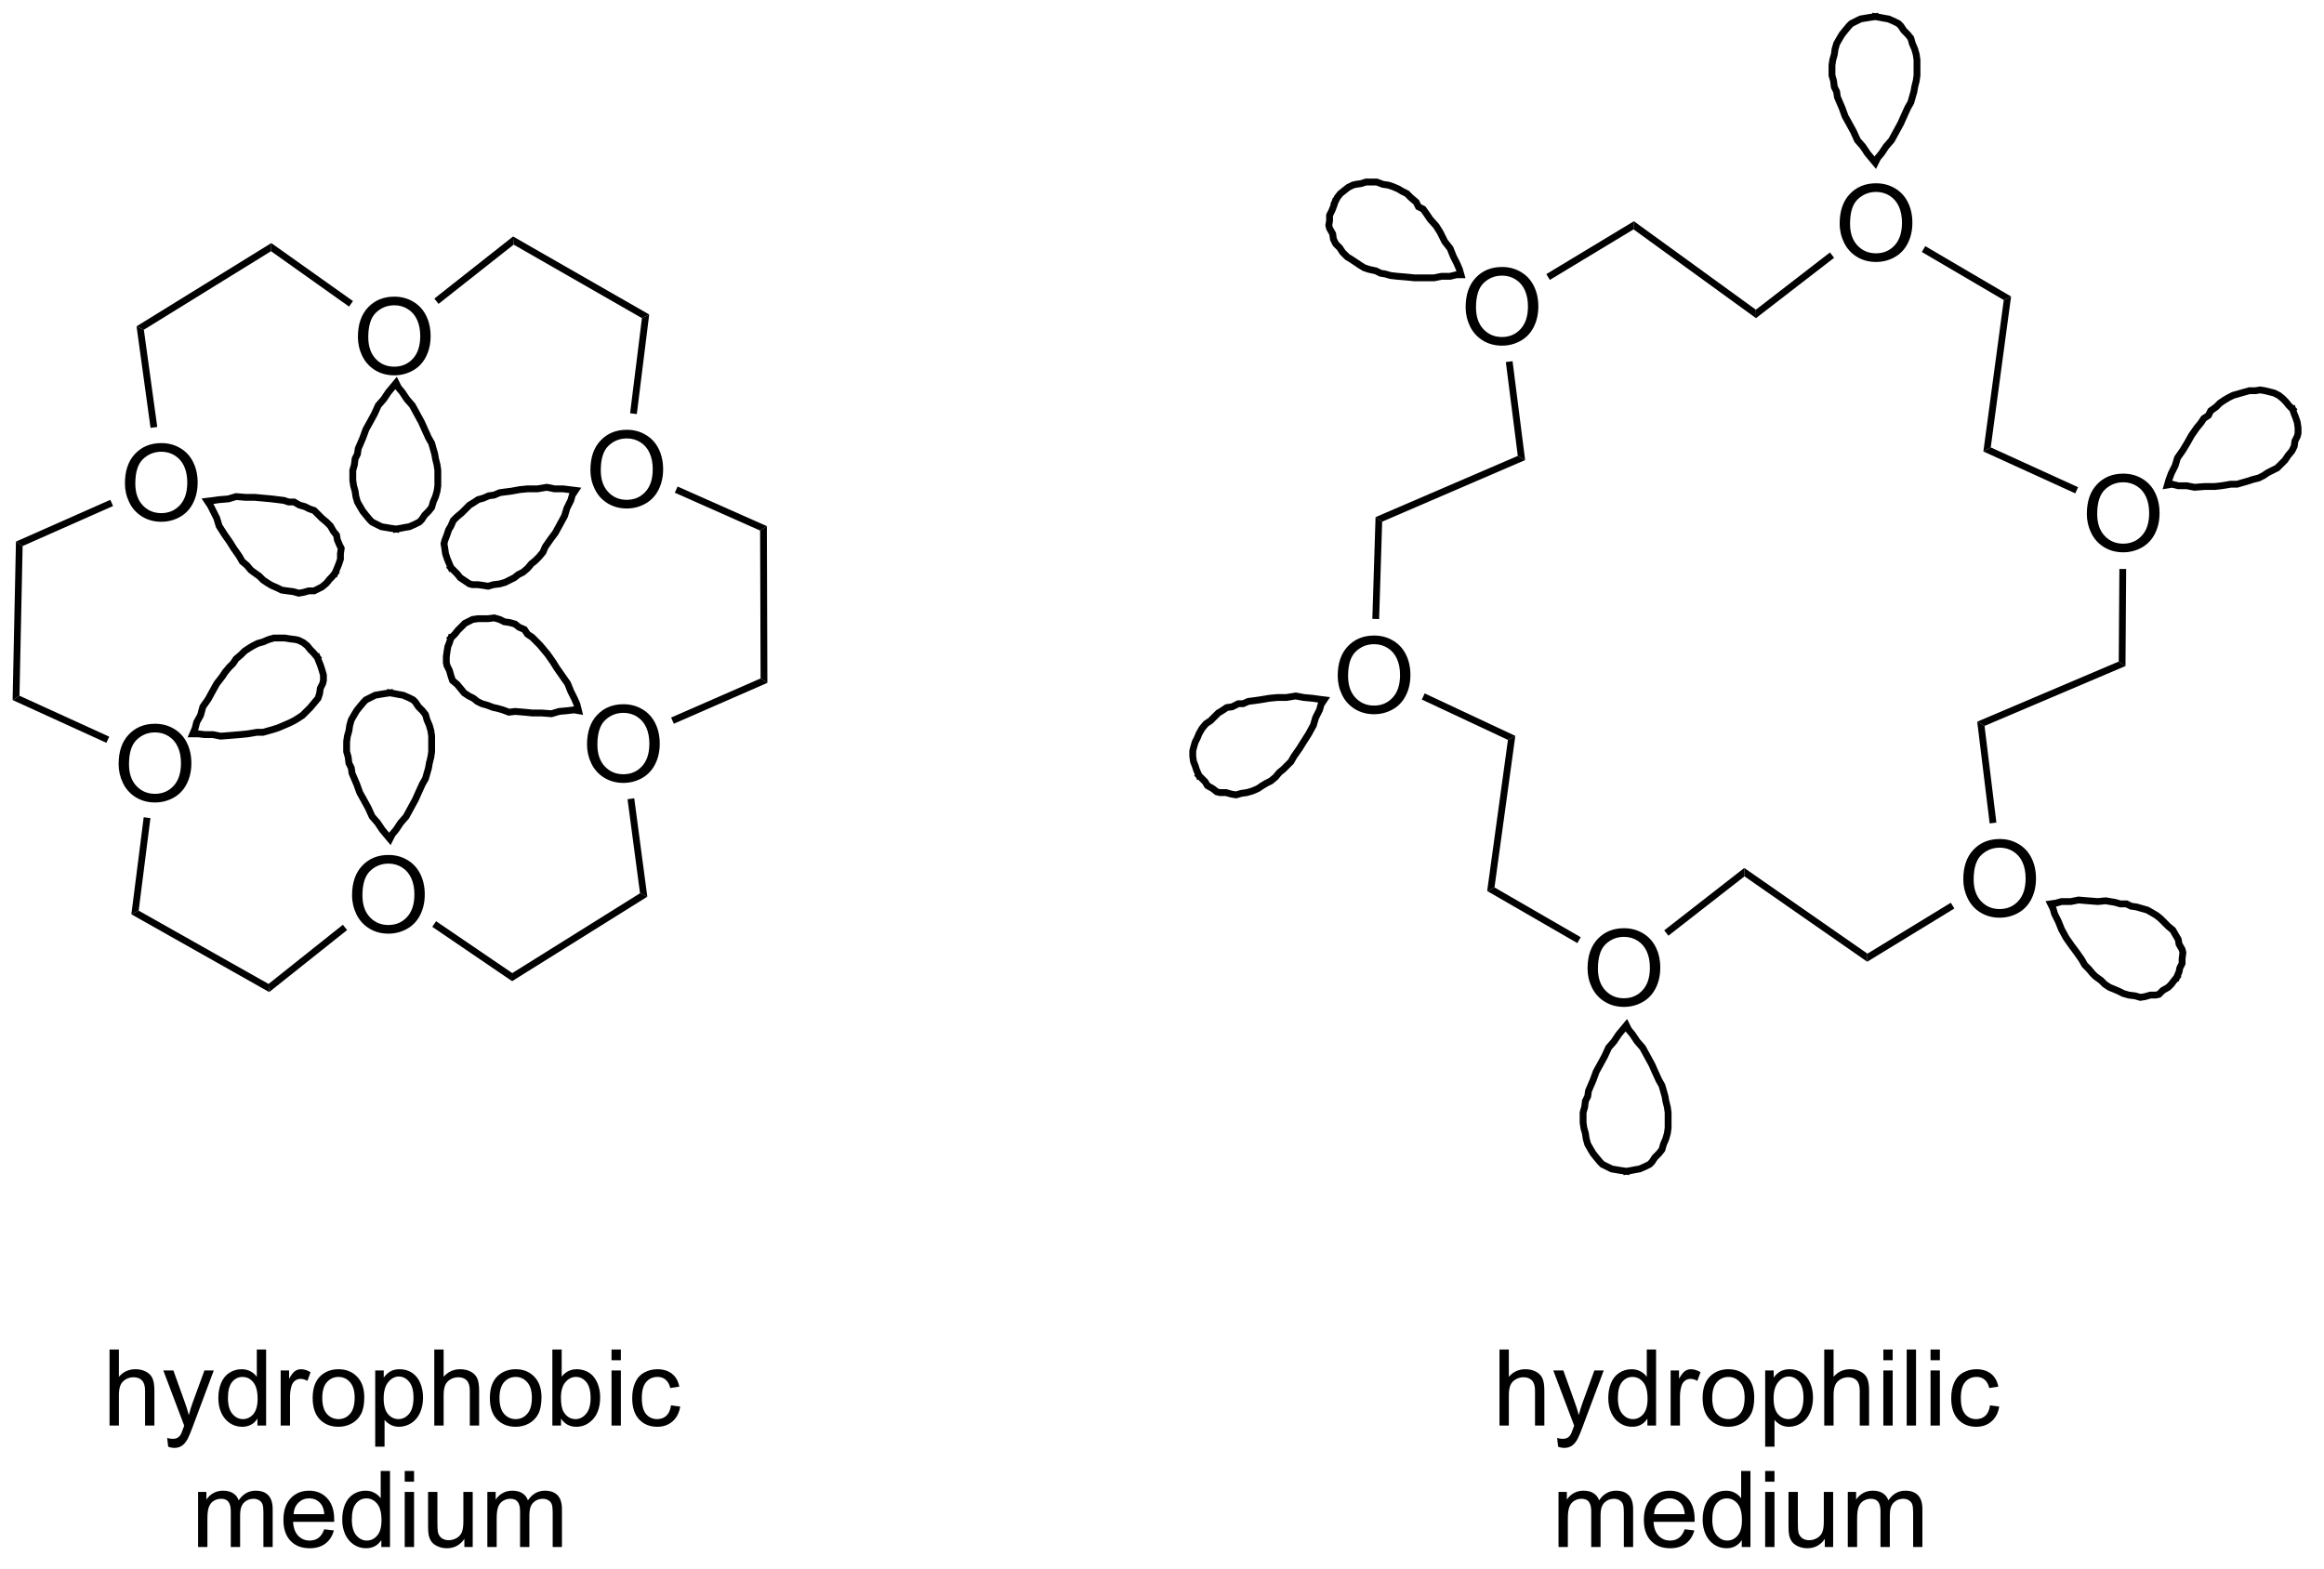 <?xml version="1.0" encoding="UTF-8"?>
<!DOCTYPE svg PUBLIC '-//W3C//DTD SVG 1.0//EN'
          'http://www.w3.org/TR/2001/REC-SVG-20010904/DTD/svg10.dtd'>
<svg stroke-dasharray="none" shape-rendering="auto" xmlns="http://www.w3.org/2000/svg" font-family="'Dialog'" text-rendering="auto" width="240" fill-opacity="1" color-interpolation="auto" color-rendering="auto" preserveAspectRatio="xMidYMid meet" font-size="12px" viewBox="0 0 240 162" fill="black" xmlns:xlink="http://www.w3.org/1999/xlink" stroke="black" image-rendering="auto" stroke-miterlimit="10" stroke-linecap="square" stroke-linejoin="miter" font-style="normal" stroke-width="1" height="162" stroke-dashoffset="0" font-weight="normal" stroke-opacity="1"
><!--Generated by the Batik Graphics2D SVG Generator--><defs id="genericDefs"
  /><g
  ><defs id="defs1"
    ><clipPath clipPathUnits="userSpaceOnUse" id="clipPath1"
      ><path d="M0.633 0.984 L179.972 0.984 L179.972 121.964 L0.633 121.964 L0.633 0.984 Z"
      /></clipPath
      ><clipPath clipPathUnits="userSpaceOnUse" id="clipPath2"
      ><path d="M63.265 32.132 L63.265 149.749 L237.617 149.749 L237.617 32.132 Z"
      /></clipPath
    ></defs
    ><g transform="scale(1.333,1.333) translate(-0.633,-0.984) matrix(1.029,0,0,1.029,-64.441,-32.067)"
    ><path d="M72.171 89.655 Q72.171 88.228 72.937 87.423 Q73.702 86.616 74.913 86.616 Q75.705 86.616 76.34 86.996 Q76.978 87.374 77.312 88.051 Q77.648 88.728 77.648 89.587 Q77.648 90.459 77.296 91.147 Q76.945 91.834 76.299 92.189 Q75.656 92.543 74.908 92.543 Q74.101 92.543 73.463 92.152 Q72.827 91.759 72.499 91.084 Q72.171 90.407 72.171 89.655 ZM72.952 89.665 Q72.952 90.702 73.507 91.298 Q74.064 91.892 74.906 91.892 Q75.76 91.892 76.312 91.29 Q76.866 90.689 76.866 89.584 Q76.866 88.884 76.629 88.363 Q76.392 87.842 75.937 87.556 Q75.484 87.267 74.916 87.267 Q74.111 87.267 73.531 87.821 Q72.952 88.374 72.952 89.665 Z" stroke="none" clip-path="url(#clipPath2)"
    /></g
    ><g transform="matrix(1.371,0,0,1.371,-86.766,-44.068)"
    ><path d="M72.697 68.561 Q72.697 67.134 73.463 66.329 Q74.229 65.522 75.44 65.522 Q76.231 65.522 76.867 65.902 Q77.505 66.28 77.838 66.957 Q78.174 67.634 78.174 68.493 Q78.174 69.366 77.822 70.053 Q77.471 70.741 76.825 71.095 Q76.182 71.449 75.434 71.449 Q74.627 71.449 73.989 71.058 Q73.354 70.665 73.026 69.991 Q72.697 69.314 72.697 68.561 ZM73.479 68.572 Q73.479 69.608 74.033 70.204 Q74.591 70.798 75.432 70.798 Q76.286 70.798 76.838 70.197 Q77.393 69.595 77.393 68.491 Q77.393 67.79 77.156 67.269 Q76.919 66.749 76.463 66.462 Q76.01 66.173 75.442 66.173 Q74.638 66.173 74.057 66.728 Q73.479 67.28 73.479 68.572 Z" stroke="none" clip-path="url(#clipPath2)"
    /></g
    ><g transform="matrix(1.371,0,0,1.371,-86.766,-44.068)"
    ><path d="M90.246 57.529 Q90.246 56.102 91.011 55.298 Q91.777 54.49 92.988 54.49 Q93.78 54.49 94.415 54.871 Q95.053 55.248 95.386 55.925 Q95.722 56.602 95.722 57.462 Q95.722 58.334 95.371 59.022 Q95.019 59.709 94.373 60.063 Q93.73 60.417 92.983 60.417 Q92.175 60.417 91.537 60.027 Q90.902 59.634 90.574 58.959 Q90.246 58.282 90.246 57.529 ZM91.027 57.54 Q91.027 58.576 91.582 59.173 Q92.139 59.766 92.98 59.766 Q93.834 59.766 94.386 59.165 Q94.941 58.563 94.941 57.459 Q94.941 56.759 94.704 56.238 Q94.467 55.717 94.011 55.431 Q93.558 55.141 92.991 55.141 Q92.186 55.141 91.605 55.696 Q91.027 56.248 91.027 57.54 Z" stroke="none" clip-path="url(#clipPath2)"
    /></g
    ><g transform="matrix(1.371,0,0,1.371,-86.766,-44.068)"
    ><path d="M107.759 67.559 Q107.759 66.132 108.525 65.328 Q109.29 64.52 110.501 64.52 Q111.293 64.52 111.928 64.901 Q112.566 65.278 112.9 65.955 Q113.236 66.632 113.236 67.492 Q113.236 68.364 112.884 69.052 Q112.533 69.739 111.887 70.093 Q111.243 70.448 110.496 70.448 Q109.689 70.448 109.051 70.057 Q108.415 69.664 108.087 68.989 Q107.759 68.312 107.759 67.559 ZM108.54 67.57 Q108.54 68.606 109.095 69.203 Q109.652 69.796 110.493 69.796 Q111.348 69.796 111.9 69.195 Q112.454 68.593 112.454 67.489 Q112.454 66.789 112.218 66.268 Q111.981 65.747 111.525 65.46 Q111.072 65.171 110.504 65.171 Q109.699 65.171 109.118 65.726 Q108.54 66.278 108.54 67.57 Z" stroke="none" clip-path="url(#clipPath2)"
    /></g
    ><g transform="matrix(1.371,0,0,1.371,-86.766,-44.068)"
    ><path d="M107.504 88.233 Q107.504 86.805 108.27 86.001 Q109.035 85.194 110.246 85.194 Q111.038 85.194 111.674 85.574 Q112.311 85.951 112.645 86.628 Q112.981 87.305 112.981 88.165 Q112.981 89.037 112.629 89.725 Q112.278 90.412 111.632 90.766 Q110.989 91.121 110.241 91.121 Q109.434 91.121 108.796 90.73 Q108.16 90.337 107.832 89.662 Q107.504 88.985 107.504 88.233 ZM108.285 88.243 Q108.285 89.279 108.84 89.876 Q109.397 90.469 110.239 90.469 Q111.093 90.469 111.645 89.868 Q112.2 89.266 112.2 88.162 Q112.2 87.462 111.963 86.941 Q111.726 86.42 111.27 86.134 Q110.817 85.844 110.249 85.844 Q109.444 85.844 108.864 86.399 Q108.285 86.951 108.285 88.243 Z" stroke="none" clip-path="url(#clipPath2)"
    /></g
    ><g transform="matrix(1.371,0,0,1.371,-86.766,-44.068)"
    ><path d="M89.806 99.589 Q89.806 98.162 90.571 97.358 Q91.337 96.55 92.548 96.55 Q93.34 96.55 93.975 96.93 Q94.613 97.308 94.946 97.985 Q95.282 98.662 95.282 99.522 Q95.282 100.394 94.931 101.081 Q94.579 101.769 93.933 102.123 Q93.29 102.477 92.543 102.477 Q91.735 102.477 91.097 102.087 Q90.462 101.693 90.134 101.019 Q89.806 100.342 89.806 99.589 ZM90.587 99.6 Q90.587 100.636 91.142 101.233 Q91.699 101.826 92.54 101.826 Q93.394 101.826 93.946 101.225 Q94.501 100.623 94.501 99.519 Q94.501 98.818 94.264 98.298 Q94.027 97.777 93.571 97.49 Q93.118 97.201 92.55 97.201 Q91.746 97.201 91.165 97.756 Q90.587 98.308 90.587 99.6 Z" stroke="none" clip-path="url(#clipPath2)"
    /></g
    ><g transform="matrix(1.371,0,0,1.371,-86.766,-44.068)"
    ><path d="M182.869 105.107 Q182.869 103.68 183.635 102.875 Q184.401 102.068 185.612 102.068 Q186.403 102.068 187.039 102.448 Q187.677 102.826 188.01 103.503 Q188.346 104.18 188.346 105.039 Q188.346 105.912 187.994 106.599 Q187.643 107.287 186.997 107.641 Q186.354 107.995 185.606 107.995 Q184.799 107.995 184.161 107.604 Q183.526 107.211 183.197 106.537 Q182.869 105.859 182.869 105.107 ZM183.651 105.117 Q183.651 106.154 184.205 106.75 Q184.762 107.344 185.604 107.344 Q186.458 107.344 187.01 106.742 Q187.565 106.141 187.565 105.037 Q187.565 104.336 187.328 103.815 Q187.091 103.294 186.635 103.008 Q186.182 102.719 185.614 102.719 Q184.809 102.719 184.229 103.273 Q183.651 103.826 183.651 105.117 Z" stroke="none" clip-path="url(#clipPath2)"
    /></g
    ><g transform="matrix(1.371,0,0,1.371,-86.766,-44.068)"
    ><path d="M164.049 83.059 Q164.049 81.632 164.815 80.827 Q165.581 80.02 166.792 80.02 Q167.583 80.02 168.219 80.4 Q168.857 80.778 169.19 81.455 Q169.526 82.132 169.526 82.991 Q169.526 83.864 169.174 84.551 Q168.823 85.239 168.177 85.593 Q167.534 85.947 166.786 85.947 Q165.979 85.947 165.341 85.556 Q164.706 85.163 164.377 84.489 Q164.049 83.811 164.049 83.059 ZM164.831 83.069 Q164.831 84.106 165.385 84.702 Q165.943 85.296 166.784 85.296 Q167.638 85.296 168.19 84.694 Q168.745 84.093 168.745 82.989 Q168.745 82.288 168.508 81.767 Q168.271 81.246 167.815 80.96 Q167.362 80.671 166.794 80.671 Q165.989 80.671 165.409 81.226 Q164.831 81.778 164.831 83.069 Z" stroke="none" clip-path="url(#clipPath2)"
    /></g
    ><g transform="matrix(1.371,0,0,1.371,-86.766,-44.068)"
    ><path d="M173.685 55.294 Q173.685 53.867 174.45 53.062 Q175.216 52.255 176.427 52.255 Q177.219 52.255 177.854 52.635 Q178.492 53.012 178.825 53.69 Q179.161 54.367 179.161 55.226 Q179.161 56.098 178.81 56.786 Q178.458 57.473 177.812 57.828 Q177.169 58.182 176.422 58.182 Q175.614 58.182 174.976 57.791 Q174.341 57.398 174.013 56.723 Q173.685 56.046 173.685 55.294 ZM174.466 55.304 Q174.466 56.34 175.021 56.937 Q175.578 57.531 176.419 57.531 Q177.273 57.531 177.825 56.929 Q178.38 56.328 178.38 55.223 Q178.38 54.523 178.143 54.002 Q177.906 53.481 177.45 53.195 Q176.997 52.906 176.429 52.906 Q175.625 52.906 175.044 53.46 Q174.466 54.012 174.466 55.304 Z" stroke="none" clip-path="url(#clipPath2)"
    /></g
    ><g transform="matrix(1.371,0,0,1.371,-86.766,-44.068)"
    ><path d="M201.859 48.989 Q201.859 47.562 202.625 46.758 Q203.391 45.95 204.601 45.95 Q205.393 45.95 206.029 46.331 Q206.667 46.708 207 47.385 Q207.336 48.062 207.336 48.922 Q207.336 49.794 206.984 50.481 Q206.633 51.169 205.987 51.523 Q205.344 51.877 204.596 51.877 Q203.789 51.877 203.151 51.487 Q202.516 51.093 202.187 50.419 Q201.859 49.742 201.859 48.989 ZM202.641 49 Q202.641 50.036 203.195 50.633 Q203.752 51.226 204.594 51.226 Q205.448 51.226 206 50.625 Q206.554 50.023 206.554 48.919 Q206.554 48.218 206.318 47.698 Q206.081 47.177 205.625 46.89 Q205.172 46.601 204.604 46.601 Q203.799 46.601 203.219 47.156 Q202.641 47.708 202.641 49 Z" stroke="none" clip-path="url(#clipPath2)"
    /></g
    ><g transform="matrix(1.371,0,0,1.371,-86.766,-44.068)"
    ><path d="M220.477 70.862 Q220.477 69.435 221.243 68.63 Q222.008 67.823 223.219 67.823 Q224.011 67.823 224.646 68.203 Q225.284 68.581 225.618 69.258 Q225.954 69.935 225.954 70.794 Q225.954 71.666 225.602 72.354 Q225.25 73.041 224.605 73.396 Q223.961 73.75 223.214 73.75 Q222.407 73.75 221.769 73.359 Q221.133 72.966 220.805 72.291 Q220.477 71.614 220.477 70.862 ZM221.258 70.872 Q221.258 71.909 221.813 72.505 Q222.37 73.099 223.211 73.099 Q224.066 73.099 224.618 72.497 Q225.172 71.896 225.172 70.791 Q225.172 70.091 224.935 69.57 Q224.698 69.049 224.243 68.763 Q223.79 68.474 223.222 68.474 Q222.417 68.474 221.836 69.028 Q221.258 69.581 221.258 70.872 Z" stroke="none" clip-path="url(#clipPath2)"
    /></g
    ><g transform="matrix(1.371,0,0,1.371,-86.766,-44.068)"
    ><path d="M211.171 98.387 Q211.171 96.96 211.936 96.155 Q212.702 95.348 213.913 95.348 Q214.705 95.348 215.34 95.728 Q215.978 96.105 216.311 96.782 Q216.647 97.46 216.647 98.319 Q216.647 99.191 216.296 99.879 Q215.944 100.566 215.298 100.921 Q214.655 101.275 213.908 101.275 Q213.1 101.275 212.462 100.884 Q211.827 100.491 211.499 99.816 Q211.171 99.139 211.171 98.387 ZM211.952 98.397 Q211.952 99.433 212.507 100.03 Q213.064 100.624 213.905 100.624 Q214.759 100.624 215.311 100.022 Q215.866 99.421 215.866 98.316 Q215.866 97.616 215.629 97.095 Q215.392 96.574 214.936 96.288 Q214.483 95.999 213.916 95.999 Q213.111 95.999 212.53 96.553 Q211.952 97.105 211.952 98.397 Z" stroke="none" clip-path="url(#clipPath2)"
    /></g
    ><g stroke-width="0.515" transform="matrix(1.371,0,0,1.371,-86.766,-44.068)"
    ><path fill="none" d="M88.522 75.315 C88.522 75.315 88.697 74.907 88.697 74.907 C88.697 74.907 88.813 74.616 88.813 74.616 C88.813 74.616 88.93 74.267 88.93 74.267 C88.93 74.267 88.93 73.859 88.93 73.859 C88.93 73.859 88.988 73.452 88.988 73.452 C88.988 73.452 88.872 73.219 88.872 73.219 C88.872 73.219 88.697 72.811 88.697 72.811 C88.697 72.811 88.639 72.462 88.639 72.462 C88.639 72.462 88.406 72.171 88.406 72.171 C88.406 72.171 88.173 71.763 88.173 71.763 C88.173 71.763 87.882 71.472 87.882 71.472 C87.882 71.472 87.533 71.181 87.533 71.181 C87.533 71.181 87.242 70.89 87.242 70.89 C87.242 70.89 86.95 70.599 86.95 70.599 C86.95 70.599 86.601 70.483 86.601 70.483 C86.601 70.483 86.252 70.308 86.252 70.308 C86.252 70.308 85.844 70.192 85.844 70.192 C85.844 70.192 85.437 69.959 85.437 69.959 C85.437 69.959 85.029 69.959 85.029 69.959 C85.029 69.959 84.68 69.842 84.68 69.842 C84.68 69.842 84.214 69.784 84.214 69.784 C84.214 69.784 83.748 69.726 83.748 69.726 C83.748 69.726 83.108 69.668 83.108 69.668 C83.108 69.668 82.467 69.609 82.467 69.609 C82.467 69.609 81.769 69.609 81.769 69.609 C81.769 69.609 81.07 69.551 81.07 69.551 C81.07 69.551 80.488 69.726 80.488 69.726 C80.488 69.726 79.789 69.784 79.789 69.784 C79.789 69.784 79.382 69.842 79.382 69.842 C79.382 69.842 78.916 69.9 78.916 69.9 C78.916 69.9 79.149 70.25 79.149 70.25 C79.149 70.25 79.323 70.599 79.323 70.599 C79.323 70.599 79.615 71.181 79.615 71.181 C79.615 71.181 79.789 71.763 79.789 71.763 C79.789 71.763 80.197 72.404 80.197 72.404 C80.197 72.404 80.604 72.986 80.604 72.986 C80.604 72.986 80.895 73.452 80.895 73.452 C80.895 73.452 81.303 74.034 81.303 74.034 C81.303 74.034 81.536 74.442 81.536 74.442 C81.536 74.442 81.885 74.733 81.885 74.733 C81.885 74.733 82.176 75.082 82.176 75.082 C82.176 75.082 82.409 75.257 82.409 75.257 C82.409 75.257 82.817 75.548 82.817 75.548 C82.817 75.548 83.108 75.839 83.108 75.839 C83.108 75.839 83.457 76.072 83.457 76.072 C83.457 76.072 83.748 76.246 83.748 76.246 C83.748 76.246 84.156 76.421 84.156 76.421 C84.156 76.421 84.505 76.596 84.505 76.596 C84.505 76.596 84.913 76.654 84.913 76.654 C84.913 76.654 85.378 76.712 85.378 76.712 C85.378 76.712 85.786 76.829 85.786 76.829 C85.786 76.829 86.135 76.77 86.135 76.77 C86.135 76.77 86.543 76.654 86.543 76.654 C86.543 76.654 86.95 76.654 86.95 76.654 C86.95 76.654 87.183 76.538 87.183 76.538 C87.183 76.538 87.533 76.363 87.533 76.363 C87.533 76.363 87.882 76.072 87.882 76.072 C87.882 76.072 88.115 75.781 88.115 75.781 C88.115 75.781 88.29 75.606 88.29 75.606 C88.29 75.606 88.522 75.315 88.522 75.315 C88.522 75.315 88.522 75.315 88.522 75.315" clip-path="url(#clipPath2)"
    /></g
    ><g stroke-width="0.515" transform="matrix(1.371,0,0,1.371,-86.766,-44.068)"
    ><path fill="none" d="M227.247 105.764 C227.247 105.764 227.421 105.357 227.421 105.357 C227.421 105.357 227.48 105.066 227.48 105.066 C227.48 105.066 227.654 104.717 227.654 104.717 C227.654 104.717 227.654 104.367 227.654 104.367 C227.654 104.367 227.712 103.901 227.712 103.901 C227.712 103.901 227.654 103.669 227.654 103.669 C227.654 103.669 227.421 103.261 227.421 103.261 C227.421 103.261 227.363 102.912 227.363 102.912 C227.363 102.912 227.189 102.621 227.189 102.621 C227.189 102.621 226.956 102.213 226.956 102.213 C226.956 102.213 226.606 101.922 226.606 101.922 C226.606 101.922 226.373 101.689 226.373 101.689 C226.373 101.689 226.024 101.34 226.024 101.34 C226.024 101.34 225.733 101.107 225.733 101.107 C225.733 101.107 225.442 100.932 225.442 100.932 C225.442 100.932 225.034 100.699 225.034 100.699 C225.034 100.699 224.627 100.583 224.627 100.583 C224.627 100.583 224.219 100.466 224.219 100.466 C224.219 100.466 223.812 100.408 223.812 100.408 C223.812 100.408 223.462 100.234 223.462 100.234 C223.462 100.234 222.997 100.234 222.997 100.234 C222.997 100.234 222.589 100.117 222.589 100.117 C222.589 100.117 221.89 100.001 221.89 100.001 C221.89 100.001 221.308 100.059 221.308 100.059 C221.308 100.059 220.551 100.001 220.551 100.001 C220.551 100.001 219.853 99.942 219.853 99.942 C219.853 99.942 219.27 100.059 219.27 100.059 C219.27 100.059 218.572 100.059 218.572 100.059 C218.572 100.059 218.164 100.175 218.164 100.175 C218.164 100.175 217.757 100.234 217.757 100.234 C217.757 100.234 217.931 100.583 217.931 100.583 C217.931 100.583 218.048 100.99 218.048 100.99 C218.048 100.99 218.339 101.573 218.339 101.573 C218.339 101.573 218.572 102.155 218.572 102.155 C218.572 102.155 218.921 102.795 218.921 102.795 C218.921 102.795 219.329 103.377 219.329 103.377 C219.329 103.377 219.678 103.843 219.678 103.843 C219.678 103.843 220.085 104.425 220.085 104.425 C220.085 104.425 220.318 104.833 220.318 104.833 C220.318 104.833 220.609 105.124 220.609 105.124 C220.609 105.124 220.901 105.473 220.901 105.473 C220.901 105.473 221.133 105.706 221.133 105.706 C221.133 105.706 221.541 105.997 221.541 105.997 C221.541 105.997 221.832 106.288 221.832 106.288 C221.832 106.288 222.181 106.521 222.181 106.521 C222.181 106.521 222.473 106.638 222.473 106.638 C222.473 106.638 222.88 106.812 222.88 106.812 C222.88 106.812 223.229 106.987 223.229 106.987 C223.229 106.987 223.637 107.104 223.637 107.104 C223.637 107.104 224.103 107.162 224.103 107.162 C224.103 107.162 224.51 107.278 224.51 107.278 C224.51 107.278 224.86 107.22 224.86 107.22 C224.86 107.22 225.267 107.104 225.267 107.104 C225.267 107.104 225.675 107.104 225.675 107.104 C225.675 107.104 225.908 107.045 225.908 107.045 C225.908 107.045 226.199 106.754 226.199 106.754 C226.199 106.754 226.606 106.521 226.606 106.521 C226.606 106.521 226.839 106.288 226.839 106.288 C226.839 106.288 227.014 106.056 227.014 106.056 C227.014 106.056 227.247 105.764 227.247 105.764 C227.247 105.764 227.247 105.764 227.247 105.764" clip-path="url(#clipPath2)"
    /></g
    ><g stroke-width="0.515" transform="matrix(1.371,0,0,1.371,-86.766,-44.068)"
    ><path fill="none" d="M97.255 80.206 C97.255 80.206 97.547 79.914 97.547 79.914 C97.547 79.914 97.779 79.623 97.779 79.623 C97.779 79.623 98.012 79.39 98.012 79.39 C98.012 79.39 98.303 79.099 98.303 79.099 C98.303 79.099 98.653 78.925 98.653 78.925 C98.653 78.925 98.886 78.808 98.886 78.808 C98.886 78.808 99.293 78.75 99.293 78.75 C99.293 78.75 99.701 78.75 99.701 78.75 C99.701 78.75 100.05 78.75 100.05 78.75 C100.05 78.75 100.516 78.692 100.516 78.692 C100.516 78.692 100.923 78.808 100.923 78.808 C100.923 78.808 101.273 78.983 101.273 78.983 C101.273 78.983 101.68 79.041 101.68 79.041 C101.68 79.041 102.088 79.157 102.088 79.157 C102.088 79.157 102.379 79.39 102.379 79.39 C102.379 79.39 102.787 79.565 102.787 79.565 C102.787 79.565 103.019 79.914 103.019 79.914 C103.019 79.914 103.369 80.147 103.369 80.147 C103.369 80.147 103.66 80.438 103.66 80.438 C103.66 80.438 103.951 80.73 103.951 80.73 C103.951 80.73 104.242 81.079 104.242 81.079 C104.242 81.079 104.533 81.428 104.533 81.428 C104.533 81.428 104.941 82.01 104.941 82.01 C104.941 82.01 105.232 82.476 105.232 82.476 C105.232 82.476 105.639 83.058 105.639 83.058 C105.639 83.058 106.047 83.641 106.047 83.641 C106.047 83.641 106.28 84.223 106.28 84.223 C106.28 84.223 106.571 84.805 106.571 84.805 C106.571 84.805 106.746 85.213 106.746 85.213 C106.746 85.213 106.862 85.678 106.862 85.678 C106.862 85.678 106.513 85.62 106.513 85.62 C106.513 85.62 106.047 85.678 106.047 85.678 C106.047 85.678 105.406 85.737 105.406 85.737 C105.406 85.737 104.824 85.911 104.824 85.911 C104.824 85.911 104.067 85.853 104.067 85.853 C104.067 85.853 103.369 85.853 103.369 85.853 C103.369 85.853 102.787 85.795 102.787 85.795 C102.787 85.795 102.088 85.737 102.088 85.737 C102.088 85.737 101.622 85.795 101.622 85.795 C101.622 85.795 101.156 85.62 101.156 85.62 C101.156 85.62 100.749 85.504 100.749 85.504 C100.749 85.504 100.458 85.445 100.458 85.445 C100.458 85.445 99.992 85.271 99.992 85.271 C99.992 85.271 99.584 85.154 99.584 85.154 C99.584 85.154 99.235 84.98 99.235 84.98 C99.235 84.98 98.944 84.747 98.944 84.747 C98.944 84.747 98.595 84.572 98.595 84.572 C98.595 84.572 98.245 84.339 98.245 84.339 C98.245 84.339 98.012 84.048 98.012 84.048 C98.012 84.048 97.721 83.699 97.721 83.699 C97.721 83.699 97.372 83.408 97.372 83.408 C97.372 83.408 97.255 83.058 97.255 83.058 C97.255 83.058 97.139 82.651 97.139 82.651 C97.139 82.651 96.964 82.302 96.964 82.302 C96.964 82.302 96.906 82.069 96.906 82.069 C96.906 82.069 96.906 81.603 96.906 81.603 C96.906 81.603 96.964 81.195 96.964 81.195 C96.964 81.195 97.023 80.846 97.023 80.846 C97.023 80.846 97.139 80.555 97.139 80.555 C97.139 80.555 97.255 80.206 97.255 80.206 C97.255 80.206 97.255 80.206 97.255 80.206" clip-path="url(#clipPath2)"
    /></g
    ><g stroke-width="0.515" transform="matrix(1.371,0,0,1.371,-86.766,-44.068)"
    ><path fill="none" d="M163.844 47.369 C163.844 47.369 164.019 47.02 164.019 47.02 C164.019 47.02 164.251 46.728 164.251 46.728 C164.251 46.728 164.543 46.495 164.543 46.495 C164.543 46.495 164.834 46.263 164.834 46.263 C164.834 46.263 165.183 46.088 165.183 46.088 C165.183 46.088 165.416 46.03 165.416 46.03 C165.416 46.03 165.823 45.971 165.823 45.971 C165.823 45.971 166.173 45.855 166.173 45.855 C166.173 45.855 166.522 45.855 166.522 45.855 C166.522 45.855 166.988 45.855 166.988 45.855 C166.988 45.855 167.454 46.03 167.454 46.03 C167.454 46.03 167.861 46.088 167.861 46.088 C167.861 46.088 168.21 46.204 168.21 46.204 C168.21 46.204 168.618 46.379 168.618 46.379 C168.618 46.379 168.909 46.554 168.909 46.554 C168.909 46.554 169.258 46.728 169.258 46.728 C169.258 46.728 169.55 47.02 169.55 47.02 C169.55 47.02 169.957 47.369 169.957 47.369 C169.957 47.369 170.132 47.718 170.132 47.718 C170.132 47.718 170.481 47.893 170.481 47.893 C170.481 47.893 170.772 48.3 170.772 48.3 C170.772 48.3 171.005 48.65 171.005 48.65 C171.005 48.65 171.471 49.174 171.471 49.174 C171.471 49.174 171.762 49.639 171.762 49.639 C171.762 49.639 172.111 50.338 172.111 50.338 C172.111 50.338 172.519 50.862 172.519 50.862 C172.519 50.862 172.752 51.444 172.752 51.444 C172.752 51.444 173.043 52.026 173.043 52.026 C173.043 52.026 173.218 52.434 173.218 52.434 C173.218 52.434 173.334 52.842 173.334 52.842 C173.334 52.842 172.985 52.842 172.985 52.842 C172.985 52.842 172.519 52.958 172.519 52.958 C172.519 52.958 171.879 52.958 171.879 52.958 C171.879 52.958 171.296 53.075 171.296 53.075 C171.296 53.075 170.539 53.075 170.539 53.075 C170.539 53.075 169.841 53.075 169.841 53.075 C169.841 53.075 169.258 53.016 169.258 53.016 C169.258 53.016 168.56 52.958 168.56 52.958 C168.56 52.958 168.036 52.9 168.036 52.9 C168.036 52.9 167.628 52.783 167.628 52.783 C167.628 52.783 167.279 52.725 167.279 52.725 C167.279 52.725 166.93 52.55 166.93 52.55 C166.93 52.55 166.406 52.434 166.406 52.434 C166.406 52.434 166.056 52.318 166.056 52.318 C166.056 52.318 165.765 52.143 165.765 52.143 C165.765 52.143 165.416 51.91 165.416 51.91 C165.416 51.91 165.067 51.677 165.067 51.677 C165.067 51.677 164.775 51.502 164.775 51.502 C164.775 51.502 164.426 51.153 164.426 51.153 C164.426 51.153 164.193 50.804 164.193 50.804 C164.193 50.804 163.902 50.513 163.902 50.513 C163.902 50.513 163.727 50.163 163.727 50.163 C163.727 50.163 163.669 49.756 163.669 49.756 C163.669 49.756 163.436 49.348 163.436 49.348 C163.436 49.348 163.378 49.115 163.378 49.115 C163.378 49.115 163.436 48.766 163.436 48.766 C163.436 48.766 163.436 48.359 163.436 48.359 C163.436 48.359 163.611 48.009 163.611 48.009 C163.611 48.009 163.727 47.718 163.727 47.718 C163.727 47.718 163.844 47.369 163.844 47.369 C163.844 47.369 163.844 47.369 163.844 47.369" clip-path="url(#clipPath2)"
    /></g
    ><g stroke-width="0.515" transform="matrix(1.371,0,0,1.371,-86.766,-44.068)"
    ><path fill="none" d="M153.597 90.569 C153.597 90.569 153.422 90.161 153.422 90.161 C153.422 90.161 153.306 89.812 153.306 89.812 C153.306 89.812 153.19 89.521 153.19 89.521 C153.19 89.521 153.131 89.113 153.131 89.113 C153.131 89.113 153.131 88.706 153.131 88.706 C153.131 88.706 153.19 88.473 153.19 88.473 C153.19 88.473 153.306 88.065 153.306 88.065 C153.306 88.065 153.481 87.716 153.481 87.716 C153.481 87.716 153.597 87.425 153.597 87.425 C153.597 87.425 153.83 87.017 153.83 87.017 C153.83 87.017 154.121 86.668 154.121 86.668 C154.121 86.668 154.47 86.435 154.47 86.435 C154.47 86.435 154.762 86.144 154.762 86.144 C154.762 86.144 155.053 85.853 155.053 85.853 C155.053 85.853 155.344 85.678 155.344 85.678 C155.344 85.678 155.693 85.445 155.693 85.445 C155.693 85.445 156.101 85.387 156.101 85.387 C156.101 85.387 156.566 85.154 156.566 85.154 C156.566 85.154 156.916 85.154 156.916 85.154 C156.916 85.154 157.323 84.98 157.323 84.98 C157.323 84.98 157.789 84.921 157.789 84.921 C157.789 84.921 158.196 84.863 158.196 84.863 C158.196 84.863 158.895 84.747 158.895 84.747 C158.895 84.747 159.477 84.689 159.477 84.689 C159.477 84.689 160.176 84.689 160.176 84.689 C160.176 84.689 160.875 84.572 160.875 84.572 C160.875 84.572 161.515 84.689 161.515 84.689 C161.515 84.689 162.156 84.747 162.156 84.747 C162.156 84.747 162.563 84.805 162.563 84.805 C162.563 84.805 163.029 84.863 163.029 84.863 C163.029 84.863 162.796 85.213 162.796 85.213 C162.796 85.213 162.68 85.62 162.68 85.62 C162.68 85.62 162.388 86.202 162.388 86.202 C162.388 86.202 162.214 86.784 162.214 86.784 C162.214 86.784 161.864 87.425 161.864 87.425 C161.864 87.425 161.457 88.065 161.457 88.065 C161.457 88.065 161.166 88.531 161.166 88.531 C161.166 88.531 160.758 89.113 160.758 89.113 C160.758 89.113 160.525 89.521 160.525 89.521 C160.525 89.521 160.234 89.812 160.234 89.812 C160.234 89.812 159.943 90.103 159.943 90.103 C159.943 90.103 159.652 90.336 159.652 90.336 C159.652 90.336 159.361 90.685 159.361 90.685 C159.361 90.685 159.012 90.976 159.012 90.976 C159.012 90.976 158.662 91.151 158.662 91.151 C158.662 91.151 158.371 91.326 158.371 91.326 C158.371 91.326 158.022 91.559 158.022 91.559 C158.022 91.559 157.614 91.733 157.614 91.733 C157.614 91.733 157.207 91.85 157.207 91.85 C157.207 91.85 156.799 91.908 156.799 91.908 C156.799 91.908 156.392 92.024 156.392 92.024 C156.392 92.024 156.042 91.966 156.042 91.966 C156.042 91.966 155.635 91.85 155.635 91.85 C155.635 91.85 155.169 91.85 155.169 91.85 C155.169 91.85 154.936 91.791 154.936 91.791 C154.936 91.791 154.645 91.559 154.645 91.559 C154.645 91.559 154.238 91.326 154.238 91.326 C154.238 91.326 154.063 91.035 154.063 91.035 C154.063 91.035 153.83 90.802 153.83 90.802 C153.83 90.802 153.597 90.569 153.597 90.569 C153.597 90.569 153.597 90.569 153.597 90.569" clip-path="url(#clipPath2)"
    /></g
    ><g stroke-width="0.515" transform="matrix(1.371,0,0,1.371,-86.766,-44.068)"
    ><path fill="none" d="M97.255 74.907 C97.255 74.907 97.081 74.5 97.081 74.5 C97.081 74.5 96.964 74.209 96.964 74.209 C96.964 74.209 96.848 73.859 96.848 73.859 C96.848 73.859 96.79 73.452 96.79 73.452 C96.79 73.452 96.731 73.103 96.731 73.103 C96.731 73.103 96.79 72.87 96.79 72.87 C96.79 72.87 96.964 72.404 96.964 72.404 C96.964 72.404 97.081 72.055 97.081 72.055 C97.081 72.055 97.255 71.763 97.255 71.763 C97.255 71.763 97.43 71.356 97.43 71.356 C97.43 71.356 97.721 71.065 97.721 71.065 C97.721 71.065 98.071 70.774 98.071 70.774 C98.071 70.774 98.362 70.483 98.362 70.483 C98.362 70.483 98.653 70.192 98.653 70.192 C98.653 70.192 98.944 70.017 98.944 70.017 C98.944 70.017 99.293 69.784 99.293 69.784 C99.293 69.784 99.701 69.668 99.701 69.668 C99.701 69.668 100.108 69.493 100.108 69.493 C100.108 69.493 100.516 69.435 100.516 69.435 C100.516 69.435 100.923 69.26 100.923 69.26 C100.923 69.26 101.331 69.202 101.331 69.202 C101.331 69.202 101.797 69.144 101.797 69.144 C101.797 69.144 102.437 69.027 102.437 69.027 C102.437 69.027 103.019 68.969 103.019 68.969 C103.019 68.969 103.776 68.969 103.776 68.969 C103.776 68.969 104.475 68.852 104.475 68.852 C104.475 68.852 105.057 68.969 105.057 68.969 C105.057 68.969 105.698 68.969 105.698 68.969 C105.698 68.969 106.163 69.027 106.163 69.027 C106.163 69.027 106.629 69.085 106.629 69.085 C106.629 69.085 106.396 69.435 106.396 69.435 C106.396 69.435 106.28 69.842 106.28 69.842 C106.28 69.842 105.989 70.424 105.989 70.424 C105.989 70.424 105.814 71.007 105.814 71.007 C105.814 71.007 105.465 71.647 105.465 71.647 C105.465 71.647 105.115 72.287 105.115 72.287 C105.115 72.287 104.766 72.753 104.766 72.753 C104.766 72.753 104.359 73.335 104.359 73.335 C104.359 73.335 104.184 73.743 104.184 73.743 C104.184 73.743 103.893 74.092 103.893 74.092 C103.893 74.092 103.602 74.383 103.602 74.383 C103.602 74.383 103.311 74.616 103.311 74.616 C103.311 74.616 103.019 74.966 103.019 74.966 C103.019 74.966 102.67 75.257 102.67 75.257 C102.67 75.257 102.321 75.431 102.321 75.431 C102.321 75.431 102.03 75.664 102.03 75.664 C102.03 75.664 101.68 75.839 101.68 75.839 C101.68 75.839 101.331 76.014 101.331 76.014 C101.331 76.014 100.923 76.13 100.923 76.13 C100.923 76.13 100.458 76.188 100.458 76.188 C100.458 76.188 100.05 76.305 100.05 76.305 C100.05 76.305 99.701 76.246 99.701 76.246 C99.701 76.246 99.293 76.188 99.293 76.188 C99.293 76.188 98.886 76.188 98.886 76.188 C98.886 76.188 98.653 76.13 98.653 76.13 C98.653 76.13 98.303 75.897 98.303 75.897 C98.303 75.897 97.954 75.664 97.954 75.664 C97.954 75.664 97.721 75.373 97.721 75.373 C97.721 75.373 97.488 75.14 97.488 75.14 C97.488 75.14 97.255 74.907 97.255 74.907 C97.255 74.907 97.255 74.907 97.255 74.907" clip-path="url(#clipPath2)"
    /></g
    ><g stroke-width="0.515" transform="matrix(1.371,0,0,1.371,-86.766,-44.068)"
    ><path fill="none" d="M235.98 62.972 C235.98 62.972 235.689 62.681 235.689 62.681 C235.689 62.681 235.456 62.39 235.456 62.39 C235.456 62.39 235.223 62.157 235.223 62.157 C235.223 62.157 234.932 61.924 234.932 61.924 C234.932 61.924 234.583 61.749 234.583 61.749 C234.583 61.749 234.35 61.691 234.35 61.691 C234.35 61.691 233.884 61.575 233.884 61.575 C233.884 61.575 233.535 61.517 233.535 61.517 C233.535 61.517 233.185 61.575 233.185 61.575 C233.185 61.575 232.72 61.575 232.72 61.575 C232.72 61.575 232.312 61.691 232.312 61.691 C232.312 61.691 231.904 61.808 231.904 61.808 C231.904 61.808 231.497 61.924 231.497 61.924 C231.497 61.924 231.148 62.099 231.148 62.099 C231.148 62.099 230.856 62.273 230.856 62.273 C230.856 62.273 230.507 62.506 230.507 62.506 C230.507 62.506 230.216 62.797 230.216 62.797 C230.216 62.797 229.808 63.089 229.808 63.089 C229.808 63.089 229.634 63.438 229.634 63.438 C229.634 63.438 229.284 63.671 229.284 63.671 C229.284 63.671 229.052 64.02 229.052 64.02 C229.052 64.02 228.76 64.369 228.76 64.369 C228.76 64.369 228.353 64.952 228.353 64.952 C228.353 64.952 228.062 65.476 228.062 65.476 C228.062 65.476 227.712 66.058 227.712 66.058 C227.712 66.058 227.305 66.64 227.305 66.64 C227.305 66.64 227.13 67.222 227.13 67.222 C227.13 67.222 226.839 67.804 226.839 67.804 C226.839 67.804 226.665 68.27 226.665 68.27 C226.665 68.27 226.548 68.678 226.548 68.678 C226.548 68.678 226.897 68.62 226.897 68.62 C226.897 68.62 227.363 68.736 227.363 68.736 C227.363 68.736 228.004 68.736 228.004 68.736 C228.004 68.736 228.586 68.852 228.586 68.852 C228.586 68.852 229.343 68.794 229.343 68.794 C229.343 68.794 230.1 68.794 230.1 68.794 C230.1 68.794 230.624 68.736 230.624 68.736 C230.624 68.736 231.322 68.62 231.322 68.62 C231.322 68.62 231.788 68.62 231.788 68.62 C231.788 68.62 232.196 68.503 232.196 68.503 C232.196 68.503 232.603 68.387 232.603 68.387 C232.603 68.387 232.952 68.27 232.952 68.27 C232.952 68.27 233.418 68.154 233.418 68.154 C233.418 68.154 233.768 67.979 233.768 67.979 C233.768 67.979 234.117 67.746 234.117 67.746 C234.117 67.746 234.466 67.572 234.466 67.572 C234.466 67.572 234.815 67.397 234.815 67.397 C234.815 67.397 235.107 67.106 235.107 67.106 C235.107 67.106 235.398 66.815 235.398 66.815 C235.398 66.815 235.631 66.465 235.631 66.465 C235.631 66.465 235.922 66.116 235.922 66.116 C235.922 66.116 236.096 65.767 236.096 65.767 C236.096 65.767 236.155 65.359 236.155 65.359 C236.155 65.359 236.329 65.01 236.329 65.01 C236.329 65.01 236.387 64.777 236.387 64.777 C236.387 64.777 236.387 64.369 236.387 64.369 C236.387 64.369 236.329 63.962 236.329 63.962 C236.329 63.962 236.213 63.612 236.213 63.612 C236.213 63.612 236.096 63.321 236.096 63.321 C236.096 63.321 235.98 62.972 235.98 62.972 C235.98 62.972 235.98 62.972 235.98 62.972" clip-path="url(#clipPath2)"
    /></g
    ><g stroke-width="0.515" transform="matrix(1.371,0,0,1.371,-86.766,-44.068)"
    ><path fill="none" d="M87.183 81.661 C87.183 81.661 86.892 81.312 86.892 81.312 C86.892 81.312 86.659 81.079 86.659 81.079 C86.659 81.079 86.426 80.788 86.426 80.788 C86.426 80.788 86.135 80.555 86.135 80.555 C86.135 80.555 85.786 80.38 85.786 80.38 C85.786 80.38 85.553 80.322 85.553 80.322 C85.553 80.322 85.087 80.264 85.087 80.264 C85.087 80.264 84.738 80.206 84.738 80.206 C84.738 80.206 84.389 80.206 84.389 80.206 C84.389 80.206 83.923 80.206 83.923 80.206 C83.923 80.206 83.515 80.322 83.515 80.322 C83.515 80.322 83.108 80.497 83.108 80.497 C83.108 80.497 82.7 80.613 82.7 80.613 C82.7 80.613 82.351 80.788 82.351 80.788 C82.351 80.788 82.06 80.962 82.06 80.962 C82.06 80.962 81.71 81.195 81.71 81.195 C81.71 81.195 81.419 81.486 81.419 81.486 C81.419 81.486 81.07 81.778 81.07 81.778 C81.07 81.778 80.837 82.127 80.837 82.127 C80.837 82.127 80.546 82.418 80.546 82.418 C80.546 82.418 80.255 82.767 80.255 82.767 C80.255 82.767 80.022 83.117 80.022 83.117 C80.022 83.117 79.615 83.641 79.615 83.641 C79.615 83.641 79.323 84.165 79.323 84.165 C79.323 84.165 78.974 84.805 78.974 84.805 C78.974 84.805 78.567 85.387 78.567 85.387 C78.567 85.387 78.392 86.028 78.392 86.028 C78.392 86.028 78.101 86.552 78.101 86.552 C78.101 86.552 77.984 87.017 77.984 87.017 C77.984 87.017 77.81 87.425 77.81 87.425 C77.81 87.425 78.217 87.425 78.217 87.425 C78.217 87.425 78.683 87.483 78.683 87.483 C78.683 87.483 79.323 87.483 79.323 87.483 C79.323 87.483 79.906 87.6 79.906 87.6 C79.906 87.6 80.662 87.541 80.662 87.541 C80.662 87.541 81.361 87.483 81.361 87.483 C81.361 87.483 81.943 87.425 81.943 87.425 C81.943 87.425 82.642 87.308 82.642 87.308 C82.642 87.308 83.108 87.308 83.108 87.308 C83.108 87.308 83.515 87.192 83.515 87.192 C83.515 87.192 83.923 87.076 83.923 87.076 C83.923 87.076 84.272 86.959 84.272 86.959 C84.272 86.959 84.68 86.784 84.68 86.784 C84.68 86.784 85.087 86.61 85.087 86.61 C85.087 86.61 85.437 86.435 85.437 86.435 C85.437 86.435 85.728 86.26 85.728 86.26 C85.728 86.26 86.077 86.028 86.077 86.028 C86.077 86.028 86.368 85.737 86.368 85.737 C86.368 85.737 86.659 85.445 86.659 85.445 C86.659 85.445 86.95 85.096 86.95 85.096 C86.95 85.096 87.242 84.747 87.242 84.747 C87.242 84.747 87.358 84.397 87.358 84.397 C87.358 84.397 87.416 83.99 87.416 83.99 C87.416 83.99 87.591 83.641 87.591 83.641 C87.591 83.641 87.649 83.408 87.649 83.408 C87.649 83.408 87.649 83 87.649 83 C87.649 83 87.533 82.593 87.533 82.593 C87.533 82.593 87.416 82.243 87.416 82.243 C87.416 82.243 87.3 81.952 87.3 81.952 C87.3 81.952 87.183 81.661 87.183 81.661 C87.183 81.661 87.183 81.661 87.183 81.661" clip-path="url(#clipPath2)"
    /></g
    ><g stroke-width="0.515" transform="matrix(1.371,0,0,1.371,-86.766,-44.068)"
    ><path fill="none" d="M92.656 84.339 C92.656 84.339 92.249 84.397 92.249 84.397 C92.249 84.397 91.899 84.456 91.899 84.456 C91.899 84.456 91.55 84.514 91.55 84.514 C91.55 84.514 91.201 84.689 91.201 84.689 C91.201 84.689 90.851 84.863 90.851 84.863 C90.851 84.863 90.677 85.038 90.677 85.038 C90.677 85.038 90.385 85.387 90.385 85.387 C90.385 85.387 90.153 85.678 90.153 85.678 C90.153 85.678 89.978 85.969 89.978 85.969 C89.978 85.969 89.745 86.377 89.745 86.377 C89.745 86.377 89.629 86.784 89.629 86.784 C89.629 86.784 89.57 87.192 89.57 87.192 C89.57 87.192 89.454 87.6 89.454 87.6 C89.454 87.6 89.396 88.007 89.396 88.007 C89.396 88.007 89.396 88.356 89.396 88.356 C89.396 88.356 89.396 88.764 89.396 88.764 C89.396 88.764 89.512 89.171 89.512 89.171 C89.512 89.171 89.57 89.637 89.57 89.637 C89.57 89.637 89.745 89.987 89.745 89.987 C89.745 89.987 89.803 90.394 89.803 90.394 C89.803 90.394 89.978 90.802 89.978 90.802 C89.978 90.802 90.153 91.209 90.153 91.209 C90.153 91.209 90.385 91.85 90.385 91.85 C90.385 91.85 90.677 92.374 90.677 92.374 C90.677 92.374 91.026 93.014 91.026 93.014 C91.026 93.014 91.317 93.655 91.317 93.655 C91.317 93.655 91.725 94.12 91.725 94.12 C91.725 94.12 92.074 94.644 92.074 94.644 C92.074 94.644 92.365 94.994 92.365 94.994 C92.365 94.994 92.656 95.343 92.656 95.343 C92.656 95.343 92.831 94.994 92.831 94.994 C92.831 94.994 93.122 94.644 93.122 94.644 C93.122 94.644 93.471 94.12 93.471 94.12 C93.471 94.12 93.879 93.655 93.879 93.655 C93.879 93.655 94.228 93.014 94.228 93.014 C94.228 93.014 94.577 92.374 94.577 92.374 C94.577 92.374 94.81 91.85 94.81 91.85 C94.81 91.85 95.101 91.209 95.101 91.209 C95.101 91.209 95.334 90.802 95.334 90.802 C95.334 90.802 95.451 90.394 95.451 90.394 C95.451 90.394 95.567 89.987 95.567 89.987 C95.567 89.987 95.625 89.637 95.625 89.637 C95.625 89.637 95.742 89.171 95.742 89.171 C95.742 89.171 95.8 88.764 95.8 88.764 C95.8 88.764 95.8 88.356 95.8 88.356 C95.8 88.356 95.8 88.007 95.8 88.007 C95.8 88.007 95.8 87.6 95.8 87.6 C95.8 87.6 95.742 87.192 95.742 87.192 C95.742 87.192 95.625 86.784 95.625 86.784 C95.625 86.784 95.451 86.377 95.451 86.377 C95.451 86.377 95.334 85.969 95.334 85.969 C95.334 85.969 95.101 85.678 95.101 85.678 C95.101 85.678 94.81 85.387 94.81 85.387 C94.81 85.387 94.577 85.038 94.577 85.038 C94.577 85.038 94.403 84.863 94.403 84.863 C94.403 84.863 94.053 84.689 94.053 84.689 C94.053 84.689 93.646 84.514 93.646 84.514 C93.646 84.514 93.296 84.456 93.296 84.456 C93.296 84.456 93.005 84.397 93.005 84.397 C93.005 84.397 92.656 84.339 92.656 84.339 C92.656 84.339 92.656 84.339 92.656 84.339" clip-path="url(#clipPath2)"
    /></g
    ><g stroke-width="0.515" transform="matrix(1.371,0,0,1.371,-86.766,-44.068)"
    ><path fill="none" d="M204.541 33.396 C204.541 33.396 204.133 33.454 204.133 33.454 C204.133 33.454 203.784 33.512 203.784 33.512 C203.784 33.512 203.434 33.57 203.434 33.57 C203.434 33.57 203.085 33.745 203.085 33.745 C203.085 33.745 202.736 33.92 202.736 33.92 C202.736 33.92 202.561 34.094 202.561 34.094 C202.561 34.094 202.27 34.444 202.27 34.444 C202.27 34.444 202.037 34.735 202.037 34.735 C202.037 34.735 201.862 35.026 201.862 35.026 C201.862 35.026 201.629 35.434 201.629 35.434 C201.629 35.434 201.513 35.841 201.513 35.841 C201.513 35.841 201.455 36.249 201.455 36.249 C201.455 36.249 201.338 36.656 201.338 36.656 C201.338 36.656 201.28 37.064 201.28 37.064 C201.28 37.064 201.28 37.413 201.28 37.413 C201.28 37.413 201.28 37.821 201.28 37.821 C201.28 37.821 201.397 38.228 201.397 38.228 C201.397 38.228 201.455 38.694 201.455 38.694 C201.455 38.694 201.629 39.043 201.629 39.043 C201.629 39.043 201.688 39.451 201.688 39.451 C201.688 39.451 201.862 39.858 201.862 39.858 C201.862 39.858 202.037 40.266 202.037 40.266 C202.037 40.266 202.27 40.906 202.27 40.906 C202.27 40.906 202.561 41.43 202.561 41.43 C202.561 41.43 202.91 42.071 202.91 42.071 C202.91 42.071 203.201 42.711 203.201 42.711 C203.201 42.711 203.609 43.177 203.609 43.177 C203.609 43.177 203.958 43.701 203.958 43.701 C203.958 43.701 204.249 44.05 204.249 44.05 C204.249 44.05 204.541 44.4 204.541 44.4 C204.541 44.4 204.715 44.05 204.715 44.05 C204.715 44.05 205.006 43.701 205.006 43.701 C205.006 43.701 205.356 43.177 205.356 43.177 C205.356 43.177 205.763 42.711 205.763 42.711 C205.763 42.711 206.113 42.071 206.113 42.071 C206.113 42.071 206.462 41.43 206.462 41.43 C206.462 41.43 206.695 40.906 206.695 40.906 C206.695 40.906 206.986 40.266 206.986 40.266 C206.986 40.266 207.219 39.858 207.219 39.858 C207.219 39.858 207.335 39.451 207.335 39.451 C207.335 39.451 207.452 39.043 207.452 39.043 C207.452 39.043 207.51 38.694 207.51 38.694 C207.51 38.694 207.626 38.228 207.626 38.228 C207.626 38.228 207.684 37.821 207.684 37.821 C207.684 37.821 207.684 37.413 207.684 37.413 C207.684 37.413 207.684 37.064 207.684 37.064 C207.684 37.064 207.684 36.656 207.684 36.656 C207.684 36.656 207.626 36.249 207.626 36.249 C207.626 36.249 207.51 35.841 207.51 35.841 C207.51 35.841 207.335 35.434 207.335 35.434 C207.335 35.434 207.219 35.026 207.219 35.026 C207.219 35.026 206.986 34.735 206.986 34.735 C206.986 34.735 206.695 34.444 206.695 34.444 C206.695 34.444 206.462 34.094 206.462 34.094 C206.462 34.094 206.287 33.92 206.287 33.92 C206.287 33.92 205.938 33.745 205.938 33.745 C205.938 33.745 205.53 33.57 205.53 33.57 C205.53 33.57 205.181 33.512 205.181 33.512 C205.181 33.512 204.89 33.454 204.89 33.454 C204.89 33.454 204.541 33.396 204.541 33.396 C204.541 33.396 204.541 33.396 204.541 33.396" clip-path="url(#clipPath2)"
    /></g
    ><g stroke-width="0.515" transform="matrix(1.371,0,0,1.371,-86.766,-44.068)"
    ><path fill="none" d="M93.122 71.996 C93.122 71.996 92.714 71.938 92.714 71.938 C92.714 71.938 92.365 71.88 92.365 71.88 C92.365 71.88 92.016 71.822 92.016 71.822 C92.016 71.822 91.666 71.647 91.666 71.647 C91.666 71.647 91.317 71.472 91.317 71.472 C91.317 71.472 91.142 71.298 91.142 71.298 C91.142 71.298 90.851 70.948 90.851 70.948 C90.851 70.948 90.618 70.657 90.618 70.657 C90.618 70.657 90.444 70.366 90.444 70.366 C90.444 70.366 90.211 69.959 90.211 69.959 C90.211 69.959 90.094 69.551 90.094 69.551 C90.094 69.551 90.036 69.144 90.036 69.144 C90.036 69.144 89.92 68.736 89.92 68.736 C89.92 68.736 89.861 68.328 89.861 68.328 C89.861 68.328 89.861 67.979 89.861 67.979 C89.861 67.979 89.861 67.572 89.861 67.572 C89.861 67.572 89.978 67.164 89.978 67.164 C89.978 67.164 90.036 66.698 90.036 66.698 C90.036 66.698 90.211 66.349 90.211 66.349 C90.211 66.349 90.269 65.941 90.269 65.941 C90.269 65.941 90.444 65.534 90.444 65.534 C90.444 65.534 90.618 65.126 90.618 65.126 C90.618 65.126 90.851 64.486 90.851 64.486 C90.851 64.486 91.142 63.962 91.142 63.962 C91.142 63.962 91.492 63.321 91.492 63.321 C91.492 63.321 91.783 62.681 91.783 62.681 C91.783 62.681 92.19 62.215 92.19 62.215 C92.19 62.215 92.54 61.691 92.54 61.691 C92.54 61.691 92.831 61.342 92.831 61.342 C92.831 61.342 93.122 60.993 93.122 60.993 C93.122 60.993 93.296 61.342 93.296 61.342 C93.296 61.342 93.588 61.691 93.588 61.691 C93.588 61.691 93.937 62.215 93.937 62.215 C93.937 62.215 94.344 62.681 94.344 62.681 C94.344 62.681 94.694 63.321 94.694 63.321 C94.694 63.321 95.043 63.962 95.043 63.962 C95.043 63.962 95.276 64.486 95.276 64.486 C95.276 64.486 95.567 65.126 95.567 65.126 C95.567 65.126 95.8 65.534 95.8 65.534 C95.8 65.534 95.916 65.941 95.916 65.941 C95.916 65.941 96.033 66.349 96.033 66.349 C96.033 66.349 96.091 66.698 96.091 66.698 C96.091 66.698 96.207 67.164 96.207 67.164 C96.207 67.164 96.266 67.572 96.266 67.572 C96.266 67.572 96.266 67.979 96.266 67.979 C96.266 67.979 96.266 68.328 96.266 68.328 C96.266 68.328 96.266 68.736 96.266 68.736 C96.266 68.736 96.207 69.144 96.207 69.144 C96.207 69.144 96.091 69.551 96.091 69.551 C96.091 69.551 95.916 69.959 95.916 69.959 C95.916 69.959 95.8 70.366 95.8 70.366 C95.8 70.366 95.567 70.657 95.567 70.657 C95.567 70.657 95.276 70.948 95.276 70.948 C95.276 70.948 95.043 71.298 95.043 71.298 C95.043 71.298 94.868 71.472 94.868 71.472 C94.868 71.472 94.519 71.647 94.519 71.647 C94.519 71.647 94.112 71.822 94.112 71.822 C94.112 71.822 93.762 71.88 93.762 71.88 C93.762 71.88 93.471 71.938 93.471 71.938 C93.471 71.938 93.122 71.996 93.122 71.996 C93.122 71.996 93.122 71.996 93.122 71.996" clip-path="url(#clipPath2)"
    /></g
    ><g stroke-width="0.515" transform="matrix(1.371,0,0,1.371,-86.766,-44.068)"
    ><path fill="none" d="M185.793 120.378 C185.793 120.378 185.386 120.32 185.386 120.32 C185.386 120.32 185.036 120.262 185.036 120.262 C185.036 120.262 184.687 120.203 184.687 120.203 C184.687 120.203 184.338 120.029 184.338 120.029 C184.338 120.029 183.988 119.854 183.988 119.854 C183.988 119.854 183.814 119.679 183.814 119.679 C183.814 119.679 183.523 119.33 183.523 119.33 C183.523 119.33 183.29 119.039 183.29 119.039 C183.29 119.039 183.115 118.748 183.115 118.748 C183.115 118.748 182.882 118.34 182.882 118.34 C182.882 118.34 182.766 117.933 182.766 117.933 C182.766 117.933 182.708 117.525 182.708 117.525 C182.708 117.525 182.591 117.118 182.591 117.118 C182.591 117.118 182.533 116.71 182.533 116.71 C182.533 116.71 182.533 116.361 182.533 116.361 C182.533 116.361 182.533 115.953 182.533 115.953 C182.533 115.953 182.649 115.546 182.649 115.546 C182.649 115.546 182.708 115.08 182.708 115.08 C182.708 115.08 182.882 114.731 182.882 114.731 C182.882 114.731 182.94 114.323 182.94 114.323 C182.94 114.323 183.115 113.915 183.115 113.915 C183.115 113.915 183.29 113.508 183.29 113.508 C183.29 113.508 183.523 112.868 183.523 112.868 C183.523 112.868 183.814 112.344 183.814 112.344 C183.814 112.344 184.163 111.703 184.163 111.703 C184.163 111.703 184.454 111.063 184.454 111.063 C184.454 111.063 184.862 110.597 184.862 110.597 C184.862 110.597 185.211 110.073 185.211 110.073 C185.211 110.073 185.502 109.724 185.502 109.724 C185.502 109.724 185.793 109.374 185.793 109.374 C185.793 109.374 185.968 109.724 185.968 109.724 C185.968 109.724 186.259 110.073 186.259 110.073 C186.259 110.073 186.608 110.597 186.608 110.597 C186.608 110.597 187.016 111.063 187.016 111.063 C187.016 111.063 187.365 111.703 187.365 111.703 C187.365 111.703 187.715 112.344 187.715 112.344 C187.715 112.344 187.947 112.868 187.947 112.868 C187.947 112.868 188.239 113.508 188.239 113.508 C188.239 113.508 188.471 113.915 188.471 113.915 C188.471 113.915 188.588 114.323 188.588 114.323 C188.588 114.323 188.704 114.731 188.704 114.731 C188.704 114.731 188.763 115.08 188.763 115.08 C188.763 115.08 188.879 115.546 188.879 115.546 C188.879 115.546 188.937 115.953 188.937 115.953 C188.937 115.953 188.937 116.361 188.937 116.361 C188.937 116.361 188.937 116.71 188.937 116.71 C188.937 116.71 188.937 117.118 188.937 117.118 C188.937 117.118 188.879 117.525 188.879 117.525 C188.879 117.525 188.763 117.933 188.763 117.933 C188.763 117.933 188.588 118.34 188.588 118.34 C188.588 118.34 188.471 118.748 188.471 118.748 C188.471 118.748 188.239 119.039 188.239 119.039 C188.239 119.039 187.947 119.33 187.947 119.33 C187.947 119.33 187.715 119.679 187.715 119.679 C187.715 119.679 187.54 119.854 187.54 119.854 C187.54 119.854 187.191 120.029 187.191 120.029 C187.191 120.029 186.783 120.203 186.783 120.203 C186.783 120.203 186.434 120.262 186.434 120.262 C186.434 120.262 186.143 120.32 186.143 120.32 C186.143 120.32 185.793 120.378 185.793 120.378 C185.793 120.378 185.793 120.378 185.793 120.378" clip-path="url(#clipPath2)"
    /></g
    ><g transform="matrix(1.371,0,0,1.371,-86.766,-44.068)"
    ><path d="M71.539 139.533 L71.539 133.806 L72.242 133.806 L72.242 135.861 Q72.734 135.291 73.484 135.291 Q73.945 135.291 74.283 135.473 Q74.624 135.653 74.77 135.973 Q74.916 136.293 74.916 136.903 L74.916 139.533 L74.213 139.533 L74.213 136.903 Q74.213 136.376 73.984 136.137 Q73.757 135.895 73.338 135.895 Q73.025 135.895 72.749 136.059 Q72.476 136.22 72.359 136.499 Q72.242 136.775 72.242 137.262 L72.242 139.533 L71.539 139.533 ZM75.957 141.132 L75.878 140.47 Q76.108 140.533 76.279 140.533 Q76.514 140.533 76.654 140.455 Q76.795 140.376 76.886 140.236 Q76.951 140.132 77.1 139.712 Q77.121 139.655 77.162 139.541 L75.589 135.384 L76.347 135.384 L77.209 137.785 Q77.378 138.244 77.511 138.746 Q77.631 138.262 77.8 137.801 L78.686 135.384 L79.389 135.384 L77.811 139.603 Q77.558 140.288 77.418 140.546 Q77.23 140.892 76.988 141.054 Q76.746 141.218 76.41 141.218 Q76.207 141.218 75.957 141.132 ZM82.678 139.533 L82.678 139.009 Q82.285 139.626 81.519 139.626 Q81.022 139.626 80.605 139.353 Q80.191 139.08 79.962 138.59 Q79.733 138.098 79.733 137.462 Q79.733 136.84 79.938 136.335 Q80.147 135.83 80.561 135.561 Q80.975 135.291 81.488 135.291 Q81.863 135.291 82.154 135.449 Q82.449 135.606 82.631 135.861 L82.631 133.806 L83.332 133.806 L83.332 139.533 L82.678 139.533 ZM80.457 137.462 Q80.457 138.259 80.793 138.655 Q81.128 139.048 81.584 139.048 Q82.045 139.048 82.368 138.671 Q82.691 138.293 82.691 137.52 Q82.691 136.668 82.363 136.27 Q82.035 135.871 81.553 135.871 Q81.084 135.871 80.769 136.254 Q80.457 136.637 80.457 137.462 ZM84.429 139.533 L84.429 135.384 L85.062 135.384 L85.062 136.012 Q85.304 135.572 85.507 135.431 Q85.713 135.291 85.96 135.291 Q86.315 135.291 86.682 135.517 L86.44 136.168 Q86.182 136.017 85.924 136.017 Q85.695 136.017 85.51 136.155 Q85.328 136.293 85.249 136.541 Q85.132 136.916 85.132 137.361 L85.132 139.533 L84.429 139.533 ZM86.838 137.457 Q86.838 136.306 87.479 135.751 Q88.015 135.291 88.783 135.291 Q89.64 135.291 90.182 135.85 Q90.726 136.41 90.726 137.4 Q90.726 138.199 90.484 138.66 Q90.244 139.119 89.786 139.374 Q89.328 139.626 88.783 139.626 Q87.914 139.626 87.374 139.069 Q86.838 138.509 86.838 137.457 ZM87.562 137.457 Q87.562 138.254 87.908 138.653 Q88.257 139.048 88.783 139.048 Q89.307 139.048 89.653 138.65 Q90.002 138.251 90.002 137.434 Q90.002 136.666 89.653 136.27 Q89.304 135.871 88.783 135.871 Q88.257 135.871 87.908 136.267 Q87.562 136.66 87.562 137.457 ZM91.55 141.124 L91.55 135.384 L92.191 135.384 L92.191 135.923 Q92.418 135.606 92.701 135.449 Q92.988 135.291 93.394 135.291 Q93.925 135.291 94.332 135.564 Q94.738 135.837 94.944 136.335 Q95.152 136.832 95.152 137.426 Q95.152 138.064 94.923 138.574 Q94.694 139.082 94.259 139.356 Q93.824 139.626 93.342 139.626 Q92.99 139.626 92.712 139.478 Q92.433 139.33 92.253 139.103 L92.253 141.124 L91.55 141.124 ZM92.186 137.481 Q92.186 138.283 92.509 138.666 Q92.834 139.048 93.295 139.048 Q93.764 139.048 94.097 138.653 Q94.433 138.254 94.433 137.423 Q94.433 136.629 94.105 136.236 Q93.779 135.84 93.326 135.84 Q92.878 135.84 92.532 136.262 Q92.186 136.681 92.186 137.481 ZM95.999 139.533 L95.999 133.806 L96.703 133.806 L96.703 135.861 Q97.195 135.291 97.945 135.291 Q98.406 135.291 98.744 135.473 Q99.085 135.653 99.231 135.973 Q99.377 136.293 99.377 136.903 L99.377 139.533 L98.674 139.533 L98.674 136.903 Q98.674 136.376 98.445 136.137 Q98.218 135.895 97.799 135.895 Q97.487 135.895 97.21 136.059 Q96.937 136.22 96.82 136.499 Q96.703 136.775 96.703 137.262 L96.703 139.533 L95.999 139.533 ZM100.186 137.457 Q100.186 136.306 100.826 135.751 Q101.363 135.291 102.131 135.291 Q102.988 135.291 103.529 135.85 Q104.074 136.41 104.074 137.4 Q104.074 138.199 103.832 138.66 Q103.592 139.119 103.134 139.374 Q102.675 139.626 102.131 139.626 Q101.261 139.626 100.722 139.069 Q100.186 138.509 100.186 137.457 ZM100.91 137.457 Q100.91 138.254 101.256 138.653 Q101.605 139.048 102.131 139.048 Q102.654 139.048 103.001 138.65 Q103.35 138.251 103.35 137.434 Q103.35 136.666 103.001 136.27 Q102.652 135.871 102.131 135.871 Q101.605 135.871 101.256 136.267 Q100.91 136.66 100.91 137.457 ZM105.546 139.533 L104.893 139.533 L104.893 133.806 L105.596 133.806 L105.596 135.848 Q106.041 135.291 106.734 135.291 Q107.117 135.291 107.458 135.444 Q107.799 135.598 108.02 135.879 Q108.242 136.158 108.367 136.554 Q108.492 136.947 108.492 137.395 Q108.492 138.462 107.963 139.046 Q107.437 139.626 106.697 139.626 Q105.963 139.626 105.546 139.012 L105.546 139.533 ZM105.539 137.426 Q105.539 138.173 105.742 138.504 Q106.072 139.048 106.64 139.048 Q107.101 139.048 107.437 138.647 Q107.773 138.246 107.773 137.455 Q107.773 136.642 107.45 136.257 Q107.127 135.869 106.671 135.869 Q106.21 135.869 105.874 136.27 Q105.539 136.668 105.539 137.426 ZM109.35 134.613 L109.35 133.806 L110.053 133.806 L110.053 134.613 L109.35 134.613 ZM109.35 139.533 L109.35 135.384 L110.053 135.384 L110.053 139.533 L109.35 139.533 ZM113.83 138.012 L114.523 138.103 Q114.408 138.817 113.942 139.223 Q113.476 139.626 112.796 139.626 Q111.945 139.626 111.427 139.069 Q110.908 138.512 110.908 137.473 Q110.908 136.801 111.13 136.298 Q111.354 135.793 111.809 135.543 Q112.265 135.291 112.799 135.291 Q113.476 135.291 113.906 135.632 Q114.335 135.973 114.455 136.603 L113.773 136.707 Q113.674 136.291 113.427 136.08 Q113.179 135.869 112.828 135.869 Q112.296 135.869 111.963 136.249 Q111.632 136.629 111.632 137.455 Q111.632 138.291 111.953 138.671 Q112.273 139.048 112.789 139.048 Q113.203 139.048 113.479 138.796 Q113.757 138.541 113.83 138.012 Z" stroke="none" clip-path="url(#clipPath2)"
    /></g
    ><g transform="matrix(1.371,0,0,1.371,-86.766,-44.068)"
    ><path d="M78.207 148.683 L78.207 144.534 L78.834 144.534 L78.834 145.115 Q79.029 144.81 79.352 144.625 Q79.678 144.44 80.092 144.44 Q80.553 144.44 80.847 144.633 Q81.144 144.823 81.264 145.167 Q81.756 144.44 82.545 144.44 Q83.162 144.44 83.493 144.782 Q83.826 145.123 83.826 145.834 L83.826 148.683 L83.128 148.683 L83.128 146.068 Q83.128 145.646 83.058 145.461 Q82.99 145.276 82.811 145.165 Q82.631 145.05 82.389 145.05 Q81.951 145.05 81.662 145.342 Q81.373 145.631 81.373 146.271 L81.373 148.683 L80.67 148.683 L80.67 145.987 Q80.67 145.519 80.498 145.284 Q80.326 145.05 79.936 145.05 Q79.639 145.05 79.386 145.206 Q79.136 145.362 79.022 145.665 Q78.91 145.964 78.91 146.529 L78.91 148.683 L78.207 148.683 ZM87.709 147.347 L88.436 147.435 Q88.264 148.073 87.798 148.425 Q87.334 148.776 86.613 148.776 Q85.701 148.776 85.168 148.217 Q84.636 147.654 84.636 146.644 Q84.636 145.597 85.175 145.019 Q85.714 144.44 86.574 144.44 Q87.404 144.44 87.93 145.008 Q88.459 145.573 88.459 146.599 Q88.459 146.662 88.457 146.787 L85.363 146.787 Q85.402 147.472 85.748 147.836 Q86.097 148.198 86.615 148.198 Q87.003 148.198 87.277 147.995 Q87.55 147.792 87.709 147.347 ZM85.402 146.209 L87.717 146.209 Q87.67 145.685 87.451 145.425 Q87.115 145.019 86.582 145.019 Q86.097 145.019 85.766 145.344 Q85.436 145.667 85.402 146.209 ZM92.01 148.683 L92.01 148.159 Q91.617 148.776 90.851 148.776 Q90.354 148.776 89.937 148.503 Q89.523 148.23 89.294 147.74 Q89.065 147.248 89.065 146.612 Q89.065 145.99 89.27 145.485 Q89.479 144.98 89.893 144.711 Q90.307 144.44 90.82 144.44 Q91.195 144.44 91.487 144.599 Q91.781 144.756 91.963 145.011 L91.963 142.956 L92.664 142.956 L92.664 148.683 L92.01 148.683 ZM89.789 146.612 Q89.789 147.409 90.124 147.805 Q90.46 148.198 90.916 148.198 Q91.377 148.198 91.7 147.821 Q92.023 147.443 92.023 146.67 Q92.023 145.818 91.695 145.42 Q91.367 145.021 90.885 145.021 Q90.416 145.021 90.101 145.404 Q89.789 145.787 89.789 146.612 ZM93.772 143.763 L93.772 142.956 L94.475 142.956 L94.475 143.763 L93.772 143.763 ZM93.772 148.683 L93.772 144.534 L94.475 144.534 L94.475 148.683 L93.772 148.683 ZM98.265 148.683 L98.265 148.073 Q97.781 148.776 96.947 148.776 Q96.58 148.776 96.263 148.636 Q95.945 148.495 95.789 148.282 Q95.635 148.068 95.572 147.761 Q95.531 147.553 95.531 147.105 L95.531 144.534 L96.234 144.534 L96.234 146.834 Q96.234 147.386 96.275 147.576 Q96.343 147.855 96.557 148.013 Q96.773 148.17 97.088 148.17 Q97.406 148.17 97.682 148.008 Q97.96 147.847 98.075 147.568 Q98.19 147.287 98.19 146.756 L98.19 144.534 L98.893 144.534 L98.893 148.683 L98.265 148.683 ZM99.996 148.683 L99.996 144.534 L100.623 144.534 L100.623 145.115 Q100.819 144.81 101.141 144.625 Q101.467 144.44 101.881 144.44 Q102.342 144.44 102.636 144.633 Q102.933 144.823 103.053 145.167 Q103.545 144.44 104.334 144.44 Q104.951 144.44 105.282 144.782 Q105.615 145.123 105.615 145.834 L105.615 148.683 L104.918 148.683 L104.918 146.068 Q104.918 145.646 104.847 145.461 Q104.779 145.276 104.6 145.165 Q104.42 145.05 104.178 145.05 Q103.74 145.05 103.451 145.342 Q103.162 145.631 103.162 146.271 L103.162 148.683 L102.459 148.683 L102.459 145.987 Q102.459 145.519 102.287 145.284 Q102.115 145.05 101.725 145.05 Q101.428 145.05 101.175 145.206 Q100.925 145.362 100.811 145.665 Q100.699 145.964 100.699 146.529 L100.699 148.683 L99.996 148.683 Z" stroke="none" clip-path="url(#clipPath2)"
    /></g
    ><g transform="matrix(1.371,0,0,1.371,-86.766,-44.068)"
    ><path d="M176.236 139.533 L176.236 133.806 L176.94 133.806 L176.94 135.861 Q177.432 135.291 178.182 135.291 Q178.643 135.291 178.981 135.473 Q179.322 135.653 179.468 135.973 Q179.614 136.293 179.614 136.903 L179.614 139.533 L178.911 139.533 L178.911 136.903 Q178.911 136.376 178.682 136.137 Q178.455 135.895 178.036 135.895 Q177.723 135.895 177.447 136.059 Q177.174 136.22 177.057 136.499 Q176.94 136.775 176.94 137.262 L176.94 139.533 L176.236 139.533 ZM180.654 141.132 L180.576 140.47 Q180.805 140.533 180.977 140.533 Q181.212 140.533 181.352 140.455 Q181.493 140.376 181.584 140.236 Q181.649 140.132 181.798 139.712 Q181.818 139.655 181.86 139.541 L180.287 135.384 L181.045 135.384 L181.907 137.785 Q182.076 138.244 182.209 138.746 Q182.329 138.262 182.498 137.801 L183.383 135.384 L184.087 135.384 L182.508 139.603 Q182.256 140.288 182.115 140.546 Q181.928 140.892 181.686 141.054 Q181.443 141.218 181.107 141.218 Q180.904 141.218 180.654 141.132 ZM187.376 139.533 L187.376 139.009 Q186.982 139.626 186.217 139.626 Q185.719 139.626 185.303 139.353 Q184.889 139.08 184.66 138.59 Q184.43 138.098 184.43 137.462 Q184.43 136.84 184.636 136.335 Q184.844 135.83 185.258 135.561 Q185.673 135.291 186.186 135.291 Q186.561 135.291 186.852 135.449 Q187.147 135.606 187.329 135.861 L187.329 133.806 L188.029 133.806 L188.029 139.533 L187.376 139.533 ZM185.154 137.462 Q185.154 138.259 185.49 138.655 Q185.826 139.048 186.282 139.048 Q186.743 139.048 187.066 138.671 Q187.389 138.293 187.389 137.52 Q187.389 136.668 187.061 136.27 Q186.732 135.871 186.251 135.871 Q185.782 135.871 185.467 136.254 Q185.154 136.637 185.154 137.462 ZM189.127 139.533 L189.127 135.384 L189.76 135.384 L189.76 136.012 Q190.002 135.572 190.205 135.431 Q190.411 135.291 190.658 135.291 Q191.012 135.291 191.38 135.517 L191.137 136.168 Q190.88 136.017 190.622 136.017 Q190.393 136.017 190.208 136.155 Q190.025 136.293 189.947 136.541 Q189.83 136.916 189.83 137.361 L189.83 139.533 L189.127 139.533 ZM191.536 137.457 Q191.536 136.306 192.177 135.751 Q192.713 135.291 193.481 135.291 Q194.338 135.291 194.88 135.85 Q195.424 136.41 195.424 137.4 Q195.424 138.199 195.182 138.66 Q194.942 139.119 194.484 139.374 Q194.025 139.626 193.481 139.626 Q192.611 139.626 192.072 139.069 Q191.536 138.509 191.536 137.457 ZM192.26 137.457 Q192.26 138.254 192.606 138.653 Q192.955 139.048 193.481 139.048 Q194.005 139.048 194.351 138.65 Q194.7 138.251 194.7 137.434 Q194.7 136.666 194.351 136.27 Q194.002 135.871 193.481 135.871 Q192.955 135.871 192.606 136.267 Q192.26 136.66 192.26 137.457 ZM196.248 141.124 L196.248 135.384 L196.889 135.384 L196.889 135.923 Q197.115 135.606 197.399 135.449 Q197.686 135.291 198.092 135.291 Q198.623 135.291 199.029 135.564 Q199.436 135.837 199.641 136.335 Q199.85 136.832 199.85 137.426 Q199.85 138.064 199.62 138.574 Q199.391 139.082 198.956 139.356 Q198.522 139.626 198.04 139.626 Q197.688 139.626 197.41 139.478 Q197.131 139.33 196.951 139.103 L196.951 141.124 L196.248 141.124 ZM196.883 137.481 Q196.883 138.283 197.206 138.666 Q197.532 139.048 197.993 139.048 Q198.462 139.048 198.795 138.653 Q199.131 138.254 199.131 137.423 Q199.131 136.629 198.803 136.236 Q198.477 135.84 198.024 135.84 Q197.576 135.84 197.23 136.262 Q196.883 136.681 196.883 137.481 ZM200.697 139.533 L200.697 133.806 L201.4 133.806 L201.4 135.861 Q201.893 135.291 202.643 135.291 Q203.103 135.291 203.442 135.473 Q203.783 135.653 203.929 135.973 Q204.075 136.293 204.075 136.903 L204.075 139.533 L203.372 139.533 L203.372 136.903 Q203.372 136.376 203.143 136.137 Q202.916 135.895 202.497 135.895 Q202.184 135.895 201.908 136.059 Q201.635 136.22 201.518 136.499 Q201.4 136.775 201.4 137.262 L201.4 139.533 L200.697 139.533 ZM205.149 134.613 L205.149 133.806 L205.852 133.806 L205.852 134.613 L205.149 134.613 ZM205.149 139.533 L205.149 135.384 L205.852 135.384 L205.852 139.533 L205.149 139.533 ZM206.908 139.533 L206.908 133.806 L207.611 133.806 L207.611 139.533 L206.908 139.533 ZM208.704 134.613 L208.704 133.806 L209.407 133.806 L209.407 134.613 L208.704 134.613 ZM208.704 139.533 L208.704 135.384 L209.407 135.384 L209.407 139.533 L208.704 139.533 ZM213.184 138.012 L213.877 138.103 Q213.762 138.817 213.296 139.223 Q212.83 139.626 212.15 139.626 Q211.299 139.626 210.781 139.069 Q210.262 138.512 210.262 137.473 Q210.262 136.801 210.484 136.298 Q210.708 135.793 211.163 135.543 Q211.619 135.291 212.153 135.291 Q212.83 135.291 213.26 135.632 Q213.69 135.973 213.809 136.603 L213.127 136.707 Q213.028 136.291 212.781 136.08 Q212.533 135.869 212.182 135.869 Q211.65 135.869 211.317 136.249 Q210.986 136.629 210.986 137.455 Q210.986 138.291 211.307 138.671 Q211.627 139.048 212.143 139.048 Q212.557 139.048 212.833 138.796 Q213.111 138.541 213.184 138.012 Z" stroke="none" clip-path="url(#clipPath2)"
    /></g
    ><g transform="matrix(1.371,0,0,1.371,-86.766,-44.068)"
    ><path d="M180.682 148.683 L180.682 144.534 L181.309 144.534 L181.309 145.115 Q181.505 144.81 181.827 144.625 Q182.153 144.44 182.567 144.44 Q183.028 144.44 183.322 144.633 Q183.619 144.823 183.739 145.167 Q184.231 144.44 185.02 144.44 Q185.637 144.44 185.968 144.782 Q186.302 145.123 186.302 145.834 L186.302 148.683 L185.603 148.683 L185.603 146.068 Q185.603 145.646 185.533 145.461 Q185.465 145.276 185.286 145.165 Q185.106 145.05 184.864 145.05 Q184.427 145.05 184.137 145.342 Q183.848 145.631 183.848 146.271 L183.848 148.683 L183.145 148.683 L183.145 145.987 Q183.145 145.519 182.973 145.284 Q182.802 145.05 182.411 145.05 Q182.114 145.05 181.861 145.206 Q181.611 145.362 181.497 145.665 Q181.385 145.964 181.385 146.529 L181.385 148.683 L180.682 148.683 ZM190.184 147.347 L190.911 147.435 Q190.739 148.073 190.273 148.425 Q189.809 148.776 189.088 148.776 Q188.177 148.776 187.643 148.217 Q187.111 147.654 187.111 146.644 Q187.111 145.597 187.65 145.019 Q188.19 144.44 189.049 144.44 Q189.88 144.44 190.406 145.008 Q190.934 145.573 190.934 146.599 Q190.934 146.662 190.932 146.787 L187.838 146.787 Q187.877 147.472 188.223 147.836 Q188.572 148.198 189.09 148.198 Q189.478 148.198 189.752 147.995 Q190.025 147.792 190.184 147.347 ZM187.877 146.209 L190.192 146.209 Q190.145 145.685 189.927 145.425 Q189.59 145.019 189.057 145.019 Q188.572 145.019 188.242 145.344 Q187.911 145.667 187.877 146.209 ZM194.485 148.683 L194.485 148.159 Q194.092 148.776 193.326 148.776 Q192.829 148.776 192.412 148.503 Q191.998 148.23 191.769 147.74 Q191.54 147.248 191.54 146.612 Q191.54 145.99 191.745 145.485 Q191.954 144.98 192.368 144.711 Q192.782 144.44 193.295 144.44 Q193.67 144.44 193.962 144.599 Q194.256 144.756 194.438 145.011 L194.438 142.956 L195.139 142.956 L195.139 148.683 L194.485 148.683 ZM192.264 146.612 Q192.264 147.409 192.6 147.805 Q192.936 148.198 193.391 148.198 Q193.852 148.198 194.175 147.821 Q194.498 147.443 194.498 146.67 Q194.498 145.818 194.17 145.42 Q193.842 145.021 193.36 145.021 Q192.891 145.021 192.576 145.404 Q192.264 145.787 192.264 146.612 ZM196.247 143.763 L196.247 142.956 L196.95 142.956 L196.95 143.763 L196.247 143.763 ZM196.247 148.683 L196.247 144.534 L196.95 144.534 L196.95 148.683 L196.247 148.683 ZM200.74 148.683 L200.74 148.073 Q200.256 148.776 199.423 148.776 Q199.055 148.776 198.738 148.636 Q198.42 148.495 198.264 148.282 Q198.11 148.068 198.048 147.761 Q198.006 147.553 198.006 147.105 L198.006 144.534 L198.709 144.534 L198.709 146.834 Q198.709 147.386 198.751 147.576 Q198.818 147.855 199.032 148.013 Q199.248 148.17 199.563 148.17 Q199.881 148.17 200.157 148.008 Q200.436 147.847 200.55 147.568 Q200.665 147.287 200.665 146.756 L200.665 144.534 L201.368 144.534 L201.368 148.683 L200.74 148.683 ZM202.471 148.683 L202.471 144.534 L203.098 144.534 L203.098 145.115 Q203.294 144.81 203.617 144.625 Q203.942 144.44 204.356 144.44 Q204.817 144.44 205.111 144.633 Q205.408 144.823 205.528 145.167 Q206.02 144.44 206.809 144.44 Q207.427 144.44 207.757 144.782 Q208.09 145.123 208.09 145.834 L208.09 148.683 L207.393 148.683 L207.393 146.068 Q207.393 145.646 207.322 145.461 Q207.255 145.276 207.075 145.165 Q206.895 145.05 206.653 145.05 Q206.215 145.05 205.927 145.342 Q205.637 145.631 205.637 146.271 L205.637 148.683 L204.934 148.683 L204.934 145.987 Q204.934 145.519 204.762 145.284 Q204.59 145.05 204.2 145.05 Q203.903 145.05 203.65 145.206 Q203.4 145.362 203.286 145.665 Q203.174 145.964 203.174 146.529 L203.174 148.683 L202.471 148.683 Z" stroke="none" clip-path="url(#clipPath2)"
    /></g
    ><g transform="matrix(1.371,0,0,1.371,-86.766,-44.068)"
    ><path d="M83.515 106.265 L83.563 106.878 L73.182 101.02 L73.732 100.744 Z" stroke="none" clip-path="url(#clipPath2)"
    /></g
    ><g transform="matrix(1.371,0,0,1.371,-86.766,-44.068)"
    ><path d="M73.732 100.744 L73.182 101.02 L74.112 93.709 L74.618 93.774 Z" stroke="none" clip-path="url(#clipPath2)"
    /></g
    ><g transform="matrix(1.371,0,0,1.371,-86.766,-44.068)"
    ><path d="M64.754 84.554 L64.237 84.879 L64.488 72.943 L64.991 73.278 Z" stroke="none" clip-path="url(#clipPath2)"
    /></g
    ><g transform="matrix(1.371,0,0,1.371,-86.766,-44.068)"
    ><path d="M64.991 73.278 L64.488 72.943 L71.596 69.796 L71.803 70.262 Z" stroke="none" clip-path="url(#clipPath2)"
    /></g
    ><g transform="matrix(1.371,0,0,1.371,-86.766,-44.068)"
    ><path d="M75.132 64.306 L74.626 64.375 L73.572 56.725 L74.123 56.984 Z" stroke="none" clip-path="url(#clipPath2)"
    /></g
    ><g transform="matrix(1.371,0,0,1.371,-86.766,-44.068)"
    ><path d="M71.512 87.638 L71.3 88.102 L64.237 84.879 L64.754 84.554 Z" stroke="none" clip-path="url(#clipPath2)"
    /></g
    ><g transform="matrix(1.371,0,0,1.371,-86.766,-44.068)"
    ><path d="M83.702 51.067 L83.722 50.455 L89.874 54.823 L89.578 55.239 Z" stroke="none" clip-path="url(#clipPath2)"
    /></g
    ><g transform="matrix(1.371,0,0,1.371,-86.766,-44.068)"
    ><path d="M96.321 55.035 L96.005 54.635 L101.934 49.957 L101.979 50.571 Z" stroke="none" clip-path="url(#clipPath2)"
    /></g
    ><g transform="matrix(1.371,0,0,1.371,-86.766,-44.068)"
    ><path d="M101.979 50.571 L101.934 49.957 L112.188 55.835 L111.64 56.109 Z" stroke="none" clip-path="url(#clipPath2)"
    /></g
    ><g transform="matrix(1.371,0,0,1.371,-86.766,-44.068)"
    ><path d="M74.123 56.984 L73.572 56.725 L83.722 50.455 L83.702 51.067 Z" stroke="none" clip-path="url(#clipPath2)"
    /></g
    ><g transform="matrix(1.371,0,0,1.371,-86.766,-44.068)"
    ><path d="M114.118 69.26 L114.325 68.794 L121.051 71.779 L120.542 72.112 Z" stroke="none" clip-path="url(#clipPath2)"
    /></g
    ><g transform="matrix(1.371,0,0,1.371,-86.766,-44.068)"
    ><path d="M120.542 72.112 L121.051 71.779 L121.089 83.584 L120.578 83.251 Z" stroke="none" clip-path="url(#clipPath2)"
    /></g
    ><g transform="matrix(1.371,0,0,1.371,-86.766,-44.068)"
    ><path d="M120.578 83.251 L121.089 83.584 L114.042 86.664 L113.838 86.197 Z" stroke="none" clip-path="url(#clipPath2)"
    /></g
    ><g transform="matrix(1.371,0,0,1.371,-86.766,-44.068)"
    ><path d="M111.64 56.109 L112.188 55.835 L111.255 63.336 L110.749 63.273 Z" stroke="none" clip-path="url(#clipPath2)"
    /></g
    ><g transform="matrix(1.371,0,0,1.371,-86.766,-44.068)"
    ><path d="M111.496 99.434 L112.045 99.693 L101.862 106.057 L101.874 105.448 Z" stroke="none" clip-path="url(#clipPath2)"
    /></g
    ><g transform="matrix(1.371,0,0,1.371,-86.766,-44.068)"
    ><path d="M101.874 105.448 L101.862 106.057 L95.848 101.963 L96.135 101.541 Z" stroke="none" clip-path="url(#clipPath2)"
    /></g
    ><g transform="matrix(1.371,0,0,1.371,-86.766,-44.068)"
    ><path d="M110.555 92.35 L111.061 92.283 L112.045 99.693 L111.496 99.434 Z" stroke="none" clip-path="url(#clipPath2)"
    /></g
    ><g transform="matrix(1.371,0,0,1.371,-86.766,-44.068)"
    ><path d="M83.563 106.878 L83.515 106.265 L89.113 101.808 L89.431 102.207 Z" stroke="none" clip-path="url(#clipPath2)"
    /></g
    ><g transform="matrix(1.371,0,0,1.371,-86.766,-44.068)"
    ><path d="M182.354 102.747 L182.098 103.189 L175.307 99.264 L175.859 98.994 Z" stroke="none" clip-path="url(#clipPath2)"
    /></g
    ><g transform="matrix(1.371,0,0,1.371,-86.766,-44.068)"
    ><path d="M175.859 98.994 L175.307 99.264 L176.872 87.882 L177.428 87.58 Z" stroke="none" clip-path="url(#clipPath2)"
    /></g
    ><g transform="matrix(1.371,0,0,1.371,-86.766,-44.068)"
    ><path d="M167.169 78.779 L166.659 78.763 L166.899 71.1 L167.398 71.441 Z" stroke="none" clip-path="url(#clipPath2)"
    /></g
    ><g transform="matrix(1.371,0,0,1.371,-86.766,-44.068)"
    ><path d="M167.398 71.441 L166.899 71.1 L177.614 66.486 L178.168 66.802 Z" stroke="none" clip-path="url(#clipPath2)"
    /></g
    ><g transform="matrix(1.371,0,0,1.371,-86.766,-44.068)"
    ><path d="M178.168 66.802 L177.614 66.486 L176.713 59.416 L177.219 59.352 Z" stroke="none" clip-path="url(#clipPath2)"
    /></g
    ><g transform="matrix(1.371,0,0,1.371,-86.766,-44.068)"
    ><path d="M177.428 87.58 L176.872 87.882 L170.384 84.841 L170.601 84.379 Z" stroke="none" clip-path="url(#clipPath2)"
    /></g
    ><g transform="matrix(1.371,0,0,1.371,-86.766,-44.068)"
    ><path d="M186.334 49.421 L186.36 48.809 L195.546 55.473 L195.555 56.11 Z" stroke="none" clip-path="url(#clipPath2)"
    /></g
    ><g transform="matrix(1.371,0,0,1.371,-86.766,-44.068)"
    ><path d="M195.555 56.11 L195.546 55.473 L201.129 51.16 L201.44 51.564 Z" stroke="none" clip-path="url(#clipPath2)"
    /></g
    ><g transform="matrix(1.371,0,0,1.371,-86.766,-44.068)"
    ><path d="M208.048 51.125 L208.306 50.685 L214.771 54.479 L214.22 54.747 Z" stroke="none" clip-path="url(#clipPath2)"
    /></g
    ><g transform="matrix(1.371,0,0,1.371,-86.766,-44.068)"
    ><path d="M180.028 53.229 L179.764 52.792 L186.36 48.809 L186.334 49.421 Z" stroke="none" clip-path="url(#clipPath2)"
    /></g
    ><g transform="matrix(1.371,0,0,1.371,-86.766,-44.068)"
    ><path d="M212.683 66.153 L213.239 65.846 L219.817 68.846 L219.606 69.31 Z" stroke="none" clip-path="url(#clipPath2)"
    /></g
    ><g transform="matrix(1.371,0,0,1.371,-86.766,-44.068)"
    ><path d="M222.929 75.004 L223.439 75.008 L223.388 82.317 L222.88 81.978 Z" stroke="none" clip-path="url(#clipPath2)"
    /></g
    ><g transform="matrix(1.371,0,0,1.371,-86.766,-44.068)"
    ><path d="M222.88 81.978 L223.388 82.317 L212.772 86.828 L212.219 86.509 Z" stroke="none" clip-path="url(#clipPath2)"
    /></g
    ><g transform="matrix(1.371,0,0,1.371,-86.766,-44.068)"
    ><path d="M214.22 54.747 L214.771 54.479 L213.239 65.846 L212.683 66.153 Z" stroke="none" clip-path="url(#clipPath2)"
    /></g
    ><g transform="matrix(1.371,0,0,1.371,-86.766,-44.068)"
    ><path d="M210.232 100.147 L210.498 100.583 L203.933 104.593 L203.951 103.984 Z" stroke="none" clip-path="url(#clipPath2)"
    /></g
    ><g transform="matrix(1.371,0,0,1.371,-86.766,-44.068)"
    ><path d="M203.951 103.984 L203.933 104.593 L194.691 98.161 L194.674 97.528 Z" stroke="none" clip-path="url(#clipPath2)"
    /></g
    ><g transform="matrix(1.371,0,0,1.371,-86.766,-44.068)"
    ><path d="M212.219 86.509 L212.772 86.828 L213.664 94.111 L213.157 94.173 Z" stroke="none" clip-path="url(#clipPath2)"
    /></g
    ><g transform="matrix(1.371,0,0,1.371,-86.766,-44.068)"
    ><path d="M188.959 102.631 L188.645 102.228 L194.674 97.528 L194.691 98.161 Z" stroke="none" clip-path="url(#clipPath2)"
    /></g
  ></g
></svg
>
